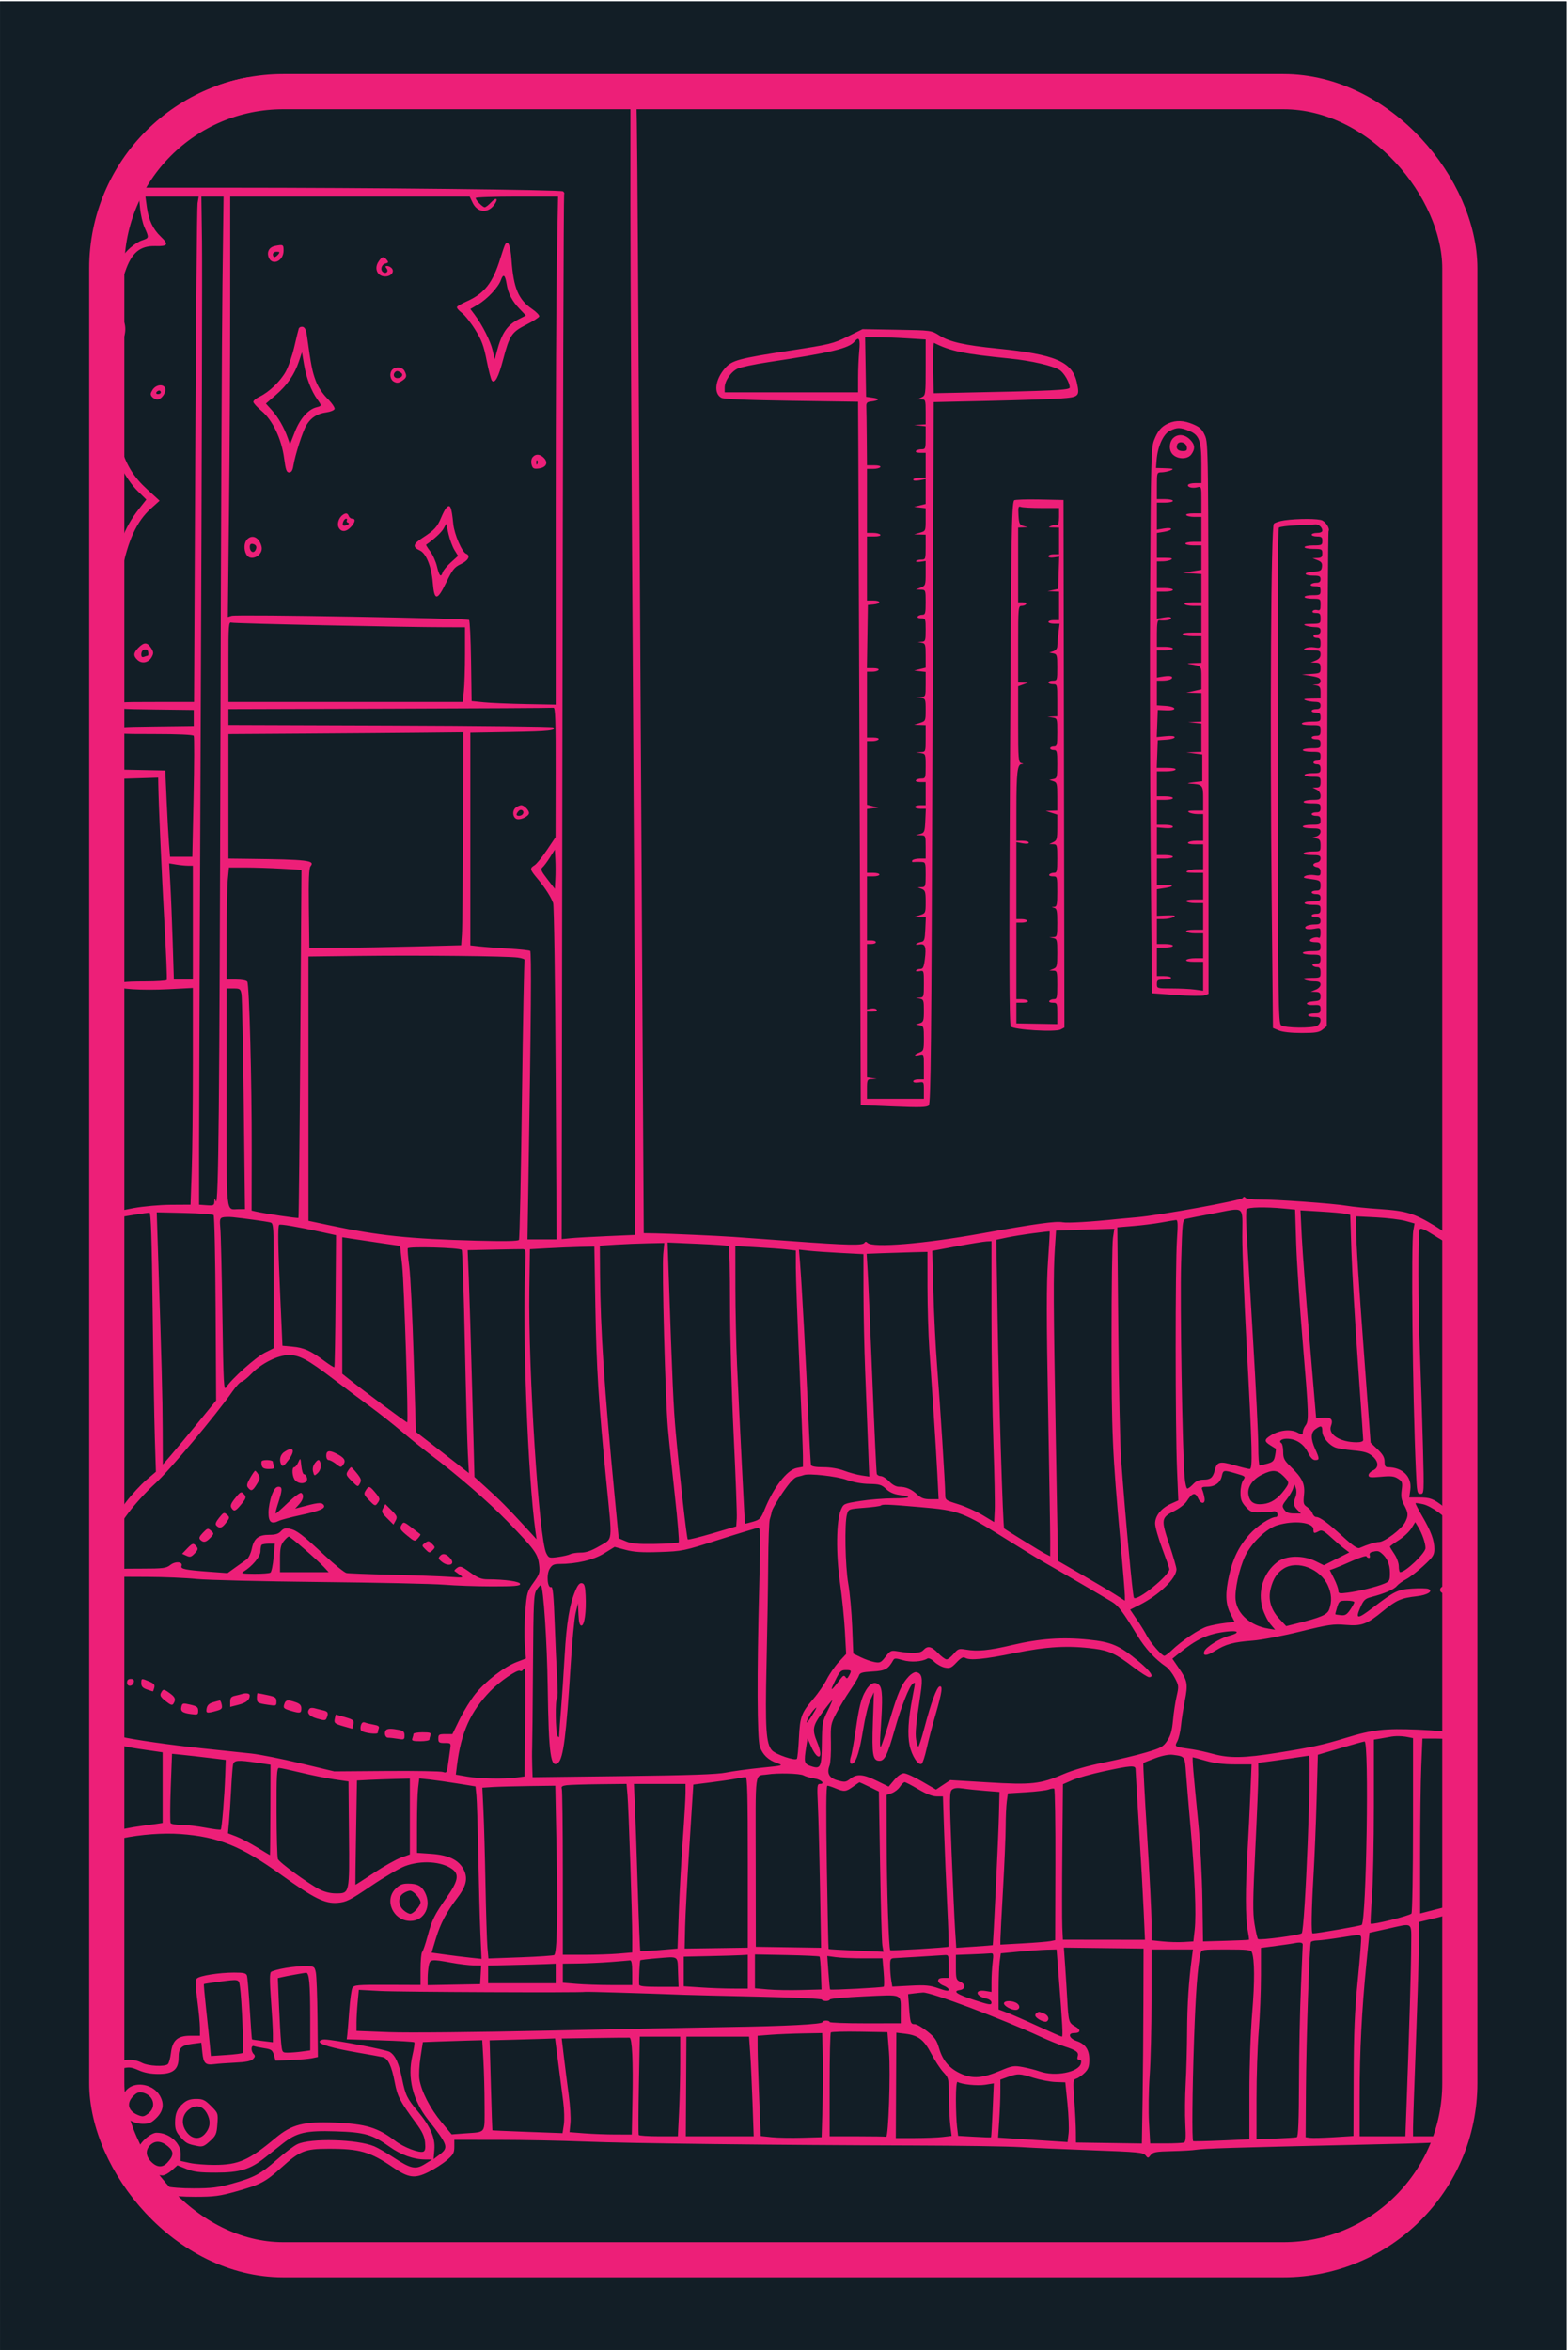 <svg width="1026" height="1537" viewBox="0 0 1026 1537" fill="none" xmlns="http://www.w3.org/2000/svg">
<g clip-path="url(#clip0_17371_934)">
<rect width="1024.98" height="1535.98" transform="translate(0.053 0.936)" fill="#121E26"/>
<path fill-rule="evenodd" clip-rule="evenodd" d="M76.15 51.601C76.15 53.594 77.713 53.821 96.227 54.522C125.392 55.624 393.022 62.235 408.72 62.24L412.502 62.242L412.495 134.109C412.492 173.637 413.3 326.173 414.29 473.08C415.281 619.987 415.938 755.371 415.752 773.934L415.412 807.686L397.372 808.466C387.451 808.894 376.677 809.502 373.431 809.815L367.529 810.385L368.035 469.191C368.313 281.536 368.81 127.547 369.14 126.996C369.469 126.444 369.125 125.613 368.374 125.15C366.669 124.095 243.622 122.762 148.117 122.762H76.15V125.671C76.15 128.469 76.433 128.581 83.547 128.581H90.944L91.653 136.176C92.043 140.354 93.34 145.984 94.537 148.688C97.634 155.689 97.656 155.575 92.945 157.194C88.31 158.787 81.233 164.972 80.154 168.372C79.164 171.491 77.537 170.93 76.984 167.279C76.717 165.519 76.42 168.699 76.325 174.347C76.176 183.128 76.416 184.562 77.981 184.24C79.012 184.028 80.733 181.14 81.916 177.635C86.091 165.276 91.566 160.664 101.731 160.944C109.919 161.17 110.615 159.895 105.14 154.694C100.14 149.945 97.238 143.801 96.115 135.584L95.157 128.581H112.574H129.992L129.279 132.945C128.887 135.346 128.208 209.715 127.771 298.212L126.976 459.114H101.563C77.009 459.114 76.15 459.192 76.15 461.418C76.15 463.636 77.115 463.735 101.464 464.037L126.778 464.351V469.588V474.826L101.464 475.14C77.115 475.441 76.15 475.54 76.15 477.759C76.15 479.984 77.008 480.063 101.104 480.063C116.452 480.063 126.334 480.51 126.777 481.224C127.171 481.863 127.121 499.932 126.666 521.377L125.837 560.368H118.551H111.265L110.598 551.931C110.231 547.29 109.532 534.589 109.044 523.707L108.156 503.922L92.153 503.598L76.15 503.275V506.357V509.438L89.826 509.008L103.501 508.577L103.566 512.651C103.786 526.306 105.754 570.887 107.549 602.849C108.699 623.333 109.405 640.484 109.12 640.965C108.835 641.446 102.478 641.845 94.994 641.854C80.223 641.87 76.15 642.49 76.15 644.716C76.15 646.845 92.491 647.903 110.754 646.955L126.196 646.154L126.192 695.497C126.191 722.634 125.849 754.527 125.434 766.369L124.678 787.901L111.762 787.972C104.658 788.01 93.739 788.975 87.498 790.115C77.788 791.89 76.15 792.513 76.15 794.431C76.15 796.157 76.754 796.538 78.769 796.08C82.181 795.307 96.139 793.158 97.824 793.147C98.763 793.14 99.337 810.672 99.872 855.695C100.28 890.102 100.93 928.22 101.315 940.403L102.016 962.555L95.641 968C92.136 970.995 86.282 977.344 82.632 982.108C76.92 989.566 76.048 991.366 76.365 995.043L76.732 999.316L84.077 989.379C88.118 983.915 95.924 975.364 101.427 970.378C110.568 962.096 141.071 925.775 152.139 909.994C154.566 906.534 157.207 903.703 158.007 903.703C158.808 903.703 161.798 901.286 164.652 898.331C171.136 891.616 181.938 886.248 188.967 886.247C195.982 886.246 201.115 889.005 218.14 901.933C226.141 908.01 237.14 916.231 242.581 920.205C248.022 924.178 257.187 931.417 262.948 936.291C268.709 941.165 276.827 947.716 280.988 950.846C299.141 964.506 319.796 982.392 332.214 995.204C349.839 1013.39 351.909 1016.22 352.742 1023.25C353.37 1028.55 353.081 1029.48 349.091 1035.04C344.985 1040.75 344.706 1041.72 343.745 1053.56C343.187 1060.44 343.043 1070.25 343.426 1075.37L344.121 1084.68L338.064 1087.01C329.842 1090.17 317.728 1099.51 311.013 1107.87C307.964 1111.67 303.34 1119.13 300.738 1124.46L296.007 1134.15H291.406C287.276 1134.15 286.807 1134.44 286.807 1137.05C286.807 1139.62 287.304 1139.96 290.983 1139.96C295.148 1139.96 295.156 1139.98 294.506 1144.33C294.146 1146.73 293.514 1151.2 293.102 1154.26C292.418 1159.32 292.13 1159.74 289.87 1158.91C288.505 1158.41 271.939 1158.12 253.055 1158.26L218.722 1158.52L196.609 1153.23C184.446 1150.32 170.044 1147.45 164.603 1146.86C159.162 1146.27 144.497 1144.72 132.015 1143.41C111.636 1141.28 86.552 1137.67 78.977 1135.77C76.543 1135.16 76.15 1135.47 76.15 1138C76.15 1141.29 78.327 1141.99 96.809 1144.66L106.41 1146.05V1169.14V1192.23L102.628 1192.82C100.547 1193.14 96.227 1193.73 93.026 1194.13C89.826 1194.53 84.719 1195.38 81.679 1196.02C76.839 1197.04 76.15 1197.55 76.15 1200.14C76.15 1202.87 76.45 1203.04 79.933 1202.31C92.05 1199.77 106.753 1198.68 118.049 1199.5C142.77 1201.28 157.697 1207.3 183.806 1226.05C205.592 1241.69 212.603 1245.17 220.957 1244.48C226.668 1244 228.914 1242.87 242.863 1233.44C251.412 1227.67 261.412 1221.82 265.085 1220.44C275.705 1216.47 289.225 1217.4 296.087 1222.58C300.58 1225.96 299.685 1230.37 292.393 1240.77C284.106 1252.58 282.721 1255.39 279.732 1266.42C278.372 1271.45 276.79 1276.05 276.213 1276.66C275.639 1277.27 275.168 1282.36 275.168 1287.97V1298.19L253.453 1298.11C233.896 1298.04 231.623 1298.24 230.592 1300.08C229.962 1301.2 229.031 1307.93 228.523 1315.02C228.014 1322.12 227.433 1329.24 227.233 1330.84L226.869 1333.75L248.664 1334.4C260.651 1334.76 270.743 1335.33 271.09 1335.68C271.438 1336.03 270.875 1339.93 269.839 1344.34C266.433 1358.86 270.013 1373.52 280.101 1386.37C293.249 1403.11 293.705 1404.5 287.592 1409.16L283.721 1412.11L284.243 1405.82C284.875 1398.2 281.634 1390.76 273.387 1380.88C266.329 1372.43 265.299 1370.3 263.105 1359.63C260.967 1349.23 258.741 1344.35 255.068 1342.01C252.707 1340.51 219.091 1334.07 212.435 1333.84C210.896 1333.79 209.423 1334.37 209.16 1335.13C208.528 1336.96 217.616 1339.61 234.434 1342.51C241.795 1343.78 248.986 1345.08 250.416 1345.41C253.903 1346.2 256.226 1351.06 258.3 1361.91C260.081 1371.22 261.607 1374.15 272.038 1388.32C276.325 1394.14 277.753 1397.17 278.135 1401.24C278.503 1405.17 278.19 1406.74 276.944 1407.22C274.25 1408.25 264.136 1404.37 258.663 1400.19C247.156 1391.42 239.367 1389.06 219.158 1388.21C198.813 1387.36 190.902 1389.41 180.315 1398.25C162.755 1412.92 156.151 1415.84 140.395 1415.89C134.826 1415.91 127.553 1415.34 124.234 1414.62L118.197 1413.31L118.261 1408.66C118.36 1401.53 110.697 1394.85 102.415 1394.85C98.817 1394.85 91.778 1400.85 90.8 1404.75C89.957 1408.11 88.5 1408.31 82.731 1405.9C77.31 1403.64 76.15 1403.7 76.15 1406.27C76.15 1408.57 81.186 1411.44 87.74 1412.88C89.948 1413.36 92.783 1415.07 94.041 1416.66C96.492 1419.78 102.53 1422.78 106.355 1422.78C107.645 1422.78 110.368 1421.29 112.403 1419.47L116.104 1416.17L122.022 1418.55C126.802 1420.48 130.517 1420.94 141.326 1420.93C156.911 1420.93 163.68 1418.86 173.332 1411.18C176.532 1408.63 181.77 1404.48 184.97 1401.96C194.195 1394.7 200.076 1393.33 219.582 1393.94C238.534 1394.52 243.666 1395.98 254.876 1404.01C262.23 1409.28 270.575 1412.28 277.999 1412.34L282.733 1412.38L278.078 1415.29C272.003 1419.1 268.871 1418.47 257.744 1411.17C252.925 1408.01 247.149 1404.67 244.908 1403.74C233.688 1399.07 203.283 1398.22 194.624 1402.33C192.256 1403.45 186.235 1407.99 181.244 1412.41C170.591 1421.86 166.245 1424.17 151.615 1428.21C142.729 1430.67 138.193 1431.22 126.778 1431.22C110.78 1431.23 101.868 1429.46 87.136 1423.37C81.719 1421.12 77.031 1419.29 76.718 1419.29C76.406 1419.29 76.15 1420.54 76.15 1422.08C76.15 1424.5 77.495 1425.4 86.334 1428.92C101.374 1434.91 111.086 1436.75 127.679 1436.75C140.167 1436.75 143.752 1436.28 154.596 1433.23C170.494 1428.77 173.734 1427.05 184.3 1417.5C196.213 1406.72 199.576 1405.38 214.725 1405.35C235.317 1405.3 242.184 1407.27 257.061 1417.45C267.29 1424.46 271.333 1425 280.272 1420.6C284.186 1418.68 289.614 1415.19 292.335 1412.87C296.594 1409.22 297.281 1408 297.281 1404.07V1399.5L326.087 1399.51C341.93 1399.51 367.2 1400.01 382.242 1400.62C411.69 1401.81 508.415 1402.97 597.554 1403.2C627.96 1403.28 659.645 1403.76 667.967 1404.27C676.289 1404.79 697.685 1405.73 715.515 1406.37C744.517 1407.41 748.104 1407.76 749.557 1409.63C751.115 1411.64 751.254 1411.63 752.933 1409.46C754.439 1407.51 756.36 1407.15 766.737 1406.92C773.366 1406.77 780.566 1406.36 782.735 1405.99C787.698 1405.16 806.889 1404.57 885.316 1402.8C944.415 1401.47 947.872 1401.28 947.872 1399.28C947.872 1397.39 946.693 1397.17 936.234 1397.17H924.595V1391.85C924.595 1388.92 925.389 1365.48 926.36 1339.77C927.332 1314.05 928.248 1284.91 928.397 1275L928.669 1257L938.271 1254.7C946.862 1252.65 947.872 1252.13 947.872 1249.73C947.872 1246.51 948.241 1246.53 937.689 1249.27L929.251 1251.46L929.254 1212.3C929.257 1190.76 929.596 1165.02 930.008 1155.09L930.758 1137.05H939.286C945.879 1137.05 947.922 1137.45 948.29 1138.8C948.552 1139.76 948.819 1139.24 948.884 1137.64C948.948 1136.04 948.616 1134.13 948.146 1133.4C947.602 1132.56 940.249 1131.77 927.966 1131.23C906.217 1130.28 898.169 1131.2 880.369 1136.67C865.906 1141.11 857.973 1142.84 835.915 1146.36C814.031 1149.85 804.465 1150.01 793.639 1147.06C789.171 1145.85 783.159 1144.51 780.278 1144.09C768.128 1142.33 768.468 1142.51 770.38 1138.81C771.319 1137 772.384 1132.45 772.747 1128.72C773.11 1124.98 774.238 1117.66 775.253 1112.44C777.423 1101.3 777.052 1099.24 771.402 1091.03L767.147 1084.84L770.512 1082.1C783.061 1071.87 790.143 1068.57 802.682 1067.1C810.775 1066.16 811.594 1067.89 804.015 1069.92C798.159 1071.49 789.1 1077.17 788.034 1079.95C786.768 1083.25 789.678 1083.12 795.159 1079.64C801.941 1075.33 807.164 1073.92 819.849 1072.98C825.29 1072.58 839.128 1069.93 850.599 1067.11C869.312 1062.49 872.364 1062.04 880.277 1062.7C891.122 1063.6 894.295 1062.43 905.164 1053.5C913.677 1046.51 916.86 1045.13 927.133 1043.97C934.099 1043.18 938.167 1040.54 934.556 1039.16C933.488 1038.75 928.721 1038.66 923.963 1038.97C914.575 1039.57 912.553 1040.56 897.829 1051.8C888.302 1059.08 886.762 1059.02 890.045 1051.51C892.268 1046.43 893.177 1045.54 897.245 1044.49C905.841 1042.26 912.058 1039.59 913.97 1037.3C915.012 1036.05 917.789 1034.03 920.14 1032.82C922.491 1031.6 927.597 1027.66 931.488 1024.06C937.733 1018.28 938.562 1017 938.562 1013.13C938.562 1007.38 936.404 1001.54 930.618 991.605C928.018 987.141 926.055 983.326 926.254 983.127C926.453 982.928 928.67 983.226 931.181 983.79C936.605 985.009 946.976 992.563 948.047 996.076C948.575 997.808 948.84 997.094 948.92 993.708C949.022 989.428 948.524 988.46 944.672 985.439C937.989 980.201 935.761 979.354 928.674 979.354H922.125L922.824 974.407C924.038 965.831 917.82 959.605 908.011 959.575C906.502 959.569 905.974 958.615 905.974 955.896C905.974 953.14 904.838 951.144 901.415 947.888L896.856 943.551L893.265 895.404C888.991 838.132 887.362 812.592 887.357 802.766L887.352 795.52L900.446 796.177C907.647 796.538 916.255 797.578 919.575 798.488L925.609 800.142L924.812 804.496C923.238 813.082 924.289 912.089 926.48 961.605C927.121 976.098 927.304 977.026 929.522 977.026C931.855 977.026 931.874 976.658 931.086 945.893C930.647 928.77 929.798 902.19 929.198 886.828C927.886 853.168 927.78 805.897 929.013 803.957C929.648 802.959 932.231 804.035 938.016 807.709C942.477 810.543 946.554 812.877 947.076 812.893C947.599 812.909 947.861 811.556 947.658 809.886C947.372 807.518 945.425 805.713 938.849 801.72C925.352 793.522 920.117 791.921 903.085 790.781C894.752 790.223 884.964 789.25 881.335 788.619C872.871 787.146 834.546 784.387 823.923 784.484C819.399 784.526 815.387 784.008 814.903 783.32C814.303 782.47 813.735 782.537 813.09 783.535C812.06 785.126 758.546 794.86 744.199 796.066C739.398 796.47 733.375 797.025 730.815 797.3C714.735 799.025 698.44 799.99 695.454 799.391C690.93 798.487 678.061 800.256 642.367 806.688C604.661 813.482 571.075 816.239 567.658 812.822C566.747 811.911 566.175 811.911 565.611 812.822C564.499 814.623 554.821 814.403 518.413 811.75C500.809 810.467 483.264 809.198 479.424 808.93C469.358 808.23 438.225 806.827 429.058 806.663L421.231 806.522L420.479 679.663C420.066 609.89 419.126 450.938 418.391 326.435C416.635 28.972 417.075 57.607 414.248 56.981C412.968 56.697 366.88 55.401 311.83 54.098C256.78 52.797 191.051 51.219 165.767 50.593C140.482 49.967 109.975 49.451 97.972 49.446C77.483 49.439 76.15 49.571 76.15 51.601ZM132.186 157.968C132.412 174.13 132.073 305.457 131.433 449.803C130.793 594.149 130.269 729.272 130.269 750.076V787.901L135.216 788.258C139.691 788.583 140.17 788.36 140.243 785.93C140.32 783.413 140.383 783.391 141.251 785.573C142.975 789.906 143.641 722.397 144.234 482.973C144.559 351.749 145.151 218.329 145.549 186.482L146.275 128.581H139.025H131.775L132.186 157.968ZM150.635 196.957C150.635 234.564 150.286 296.426 149.862 334.431L149.089 403.528L151.542 402.749C154.868 401.693 305.769 404.334 306.93 405.468C307.435 405.963 308.017 418.104 308.223 432.45L308.596 458.532L316.614 459.334C321.024 459.775 333.405 460.298 344.128 460.497L363.624 460.859L363.622 335.063C363.622 265.875 363.968 191.112 364.391 168.923L365.162 128.581H338.205C323.378 128.581 311.248 129.006 311.248 129.525C311.248 130.917 315.803 135.564 317.168 135.564C317.814 135.564 319.631 134.172 321.208 132.472C324.824 128.569 326.443 129.87 323.267 134.128C319.065 139.762 312.311 139.037 309.253 132.624L307.325 128.581H228.981H150.637L150.635 196.957ZM330.551 159.844C330.168 160.462 328.751 164.55 327.402 168.925C322.391 185.175 317.012 191.986 304.987 197.306C302.082 198.591 299.408 200.124 299.044 200.714C298.679 201.304 300.011 202.99 302.003 204.464C303.995 205.936 307.981 210.92 310.859 215.538C315.179 222.47 316.506 226.022 318.463 235.905C319.767 242.489 321.3 248.377 321.869 248.989C323.845 251.118 326.158 246.755 329.222 235.114C333.388 219.29 334.755 217.236 344.356 212.378C348.784 210.138 352.601 207.695 352.84 206.95C353.079 206.204 350.935 203.985 348.078 202.02C339.163 195.886 335.999 188.321 334.686 169.991C334.001 160.417 332.489 156.708 330.551 159.844ZM180.109 160.815C176.516 161.514 174.699 164.16 175.533 167.477C177.24 174.281 185.552 171.31 185.552 163.898C185.552 159.964 185.277 159.809 180.109 160.815ZM178.569 166.406C178.569 167.366 179.029 168.152 179.591 168.152C180.152 168.152 181.263 167.366 182.061 166.406C183.271 164.948 183.103 164.66 181.039 164.66C179.619 164.66 178.569 165.403 178.569 166.406ZM247.652 171.151C244.837 175.447 246.64 180.233 251.273 180.763C255.369 181.232 258.478 178.043 256.385 175.521C255.677 174.668 254.312 173.971 253.352 173.971C251.981 173.971 251.9 174.324 252.969 175.613C254.483 177.437 252.763 179.303 250.728 178.044C248.619 176.741 249.496 173.096 252.082 172.42C254.211 171.863 254.369 171.48 253.104 169.957C251.021 167.446 249.922 167.686 247.652 171.151ZM327.756 183.169C326.131 187.828 318.848 195.624 312.818 199.159L307.791 202.105L310.551 205.786C315.603 212.528 320.949 223.11 322.344 229.127L323.723 235.073L325.104 229.836C328.256 217.891 331.836 212.633 339.469 208.739L344.119 206.367L340.032 202.098C335.033 196.878 332.506 192.026 331.495 185.706C330.531 179.679 329.27 178.823 327.756 183.169ZM76.15 208.236C76.15 209.159 76.674 210.237 77.314 210.632C78.874 211.596 78.783 215.442 77.091 220.122C75.333 224.981 76.827 226.611 79.742 223.014C82.702 219.363 82.759 211.125 79.841 208.485C77.225 206.116 76.15 206.044 76.15 208.236ZM195.494 214.911C195.205 215.758 193.889 221.109 192.57 226.8C191.251 232.493 188.757 239.749 187.029 242.927C183.567 249.288 176.075 256.477 169.811 259.45C167.587 260.505 165.767 262.018 165.767 262.813C165.767 263.608 168.186 266.282 171.145 268.754C178.39 274.809 184.236 287.068 185.904 299.7C186.914 307.355 187.49 308.977 189.197 308.977C190.686 308.977 191.464 307.754 191.973 304.613C193.145 297.371 198.154 281.871 200.602 277.907C203.6 273.054 207.615 270.512 213.54 269.717C216.181 269.362 218.609 268.373 218.938 267.518C219.266 266.662 217.161 263.588 214.261 260.688C210.948 257.376 208.084 253.001 206.56 248.927C204.332 242.973 203.529 238.886 200.986 220.538C200.331 215.81 199.569 214.047 198.06 213.759C196.938 213.545 195.783 214.063 195.494 214.911ZM554.492 220.165C545.172 224.76 543.016 225.286 517.249 229.242C483.318 234.45 478.969 235.624 474.433 240.789C467.924 248.204 466.787 257.382 472.031 260.188C473.686 261.073 488.887 261.72 517.989 262.143L561.475 262.775L561.646 295.478C561.74 313.464 562.133 416.953 562.519 525.453L563.221 722.725L584.69 723.618C602.134 724.344 606.456 724.215 607.741 722.93C609.058 721.614 609.458 682.953 610.131 492.176L610.938 263.005L647.018 262.207C666.861 261.767 687.921 261.065 693.817 260.646C706.144 259.771 706.657 259.266 704.597 250.048C701.572 236.519 690.413 231.763 652.851 227.996C630.982 225.802 621.351 223.631 614.66 219.389C609.408 216.057 609.378 216.053 586.893 215.671L564.385 215.288L554.492 220.165ZM566.393 240.019L566.712 259.514L571.368 260.175C576.085 260.845 575.286 261.98 569.622 262.657C567.336 262.931 566.745 263.629 566.865 265.915C566.949 267.515 567.08 276.812 567.156 286.573L567.294 304.322H572.018C574.871 304.322 576.457 304.783 576.023 305.486C575.627 306.126 573.502 306.65 571.299 306.65H567.294V327.599V348.548H571.299C573.502 348.548 575.627 349.072 576.023 349.712C576.457 350.415 574.871 350.876 572.018 350.876H567.294V371.825V392.774H571.368C576.501 392.774 576.736 394.83 571.659 395.32L567.876 395.684L567.558 416.342L567.241 437.001H571.41C573.892 437.001 575.287 437.471 574.859 438.164C574.463 438.805 572.6 439.328 570.717 439.328H567.294V460.859V482.391H571.436C573.901 482.391 575.287 482.862 574.859 483.554C574.463 484.195 572.6 484.718 570.717 484.718H567.294V505.522V526.326L571.077 527.257L574.859 528.189L571.077 528.641L567.294 529.092V549.967V570.843H571.368C573.608 570.843 575.441 571.367 575.441 572.007C575.441 572.647 573.608 573.171 571.368 573.171H567.294V594.12V615.069H570.204C571.804 615.069 573.113 615.593 573.113 616.233C573.113 616.873 571.804 617.397 570.204 617.397H567.294V638.766V660.137L570.068 659.606C571.592 659.315 573.195 659.649 573.628 660.35C574.132 661.166 573.136 661.623 570.854 661.623H567.294V683.078V704.531L570.495 705.016L573.695 705.5L570.495 705.675C567.412 705.842 567.294 706.086 567.294 712.251V718.652H585.916H604.537V713.034C604.537 707.454 604.514 707.419 601.046 707.929C598.95 708.236 597.554 707.923 597.554 707.145C597.554 706.432 599.125 705.849 601.046 705.849H604.537V697.577C604.537 689.333 604.527 689.305 601.628 690.034C600.027 690.435 598.718 690.478 598.718 690.13C598.718 689.782 600.027 689 601.628 688.392C604.346 687.358 604.537 686.754 604.537 679.19C604.537 671.724 604.334 671.056 601.919 670.581L599.3 670.066L601.919 669.2C604.266 668.425 604.537 667.575 604.537 660.987C604.537 654.291 604.305 653.594 601.919 653.134L599.3 652.629L601.919 652.471C604.391 652.322 604.537 651.818 604.537 643.447C604.537 634.649 604.516 634.587 601.663 635.133C600.082 635.435 599.065 635.234 599.404 634.687C599.742 634.139 600.998 633.691 602.194 633.691C603.958 633.691 604.521 632.482 605.167 627.308C606.195 619.081 605.392 616.963 601.525 617.702C599.884 618.015 598.974 617.864 599.503 617.366C600.031 616.867 601.511 616.271 602.792 616.043C604.805 615.684 605.166 614.569 605.464 607.784L605.807 599.939L601.972 599.821L598.136 599.702L601.919 598.488C605.665 597.287 605.701 597.203 605.701 589.841C605.701 583.219 605.415 582.292 603.082 581.354L600.464 580.302L603.082 580.227C605.542 580.158 605.701 579.658 605.701 572.007C605.701 563.929 605.674 563.859 602.501 563.723C600.741 563.646 598.592 563.681 597.729 563.799C596.864 563.918 596.502 563.457 596.925 562.774C597.346 562.091 599.493 561.532 601.696 561.532H605.701V553.967C605.701 546.519 605.652 546.4 602.501 546.286L599.3 546.171L602.21 545.365C604.896 544.622 605.146 543.958 605.464 536.752L605.807 528.945H602.263C600.314 528.945 598.718 528.421 598.718 527.781C598.718 527.141 600.289 526.617 602.21 526.617H605.701V519.052V511.487H602.141C600.063 511.487 598.88 511.002 599.3 510.323C599.696 509.683 601.297 509.159 602.86 509.159C605.599 509.159 605.701 508.869 605.701 501.089C605.701 493.18 605.638 493.011 602.501 492.535L599.3 492.051L602.501 491.876C605.692 491.701 605.701 491.677 605.701 482.973V474.244L601.919 474.125L598.136 474.006L601.919 472.792C605.657 471.594 605.701 471.492 605.701 464.26C605.701 457.169 605.601 456.926 602.501 456.455L599.3 455.971L602.501 455.797C605.667 455.624 605.701 455.538 605.701 447.549V439.476L601.919 439.025L598.136 438.573L601.919 437.641L605.701 436.71V428.79C605.701 421.5 605.492 420.829 603.082 420.365L600.464 419.859L603.082 419.701C605.514 419.554 605.701 419.001 605.701 411.978C605.701 404.637 605.613 404.413 602.723 404.413C601.034 404.413 600.055 403.909 600.464 403.249C600.86 402.609 602.199 402.085 603.442 402.085C605.463 402.085 605.701 401.226 605.701 393.938C605.701 385.856 605.676 385.79 602.501 385.668L599.3 385.543L602.501 384.279C605.561 383.069 605.701 382.664 605.701 374.959V366.906L602.271 367.409C600.385 367.685 599.106 367.484 599.43 366.959C599.754 366.435 601.297 366.006 602.86 366.006C605.602 366.006 605.701 365.721 605.701 357.859V349.712L601.919 349.607L598.136 349.503L601.919 348.41C605.679 347.324 605.701 347.274 605.701 339.86V332.402L601.919 331.951L598.136 331.499L601.919 330.567L605.701 329.636V321.505V313.373L601.628 314.138C599.082 314.615 597.554 314.445 597.554 313.685C597.554 313.016 599.387 312.469 601.628 312.469H605.701V304.322V296.175H602.141C600.063 296.175 598.88 295.69 599.3 295.011C599.696 294.371 601.297 293.847 602.86 293.847C605.578 293.847 605.701 293.523 605.701 286.356V278.865L601.919 278.395L598.136 277.926L601.919 277.74L605.701 277.553V269.407C605.701 261.757 605.542 261.255 603.082 261.18L600.464 261.102L603.082 259.84C605.634 258.61 605.701 258.102 605.701 240.309V222.043L593.299 221.284C586.479 220.866 577.563 220.525 573.486 220.525H566.074L566.393 240.019ZM559.253 223.307C555.442 227.899 544.092 230.621 502.701 236.871C493.739 238.225 484.713 240.131 482.643 241.109C478.253 243.182 474.186 249.16 474.186 253.541V256.604H517.831H561.475L561.483 247.002C561.488 241.721 561.825 233.866 562.234 229.545C562.979 221.659 562.117 219.856 559.253 223.307ZM610.615 240.493L610.938 257.186L625.487 256.9C689.888 255.63 699.973 255.161 699.973 253.437C699.973 250.301 696.322 243.966 693.419 242.063C689.094 239.229 674.745 235.913 660.721 234.507C630.605 231.487 621.937 229.694 611.197 224.259C610.699 224.007 610.437 231.313 610.615 240.493ZM195.609 236.359C192.746 244.93 187.941 251.921 180.502 258.343L173.987 263.968L177.973 268.381C182.109 272.959 186 279.79 188.37 286.633L189.743 290.601L192.969 282.378C196.349 273.763 201.662 267.754 207.104 266.388C210.596 265.511 210.607 265.391 207.622 261.199C203.644 255.611 200.461 247.296 198.992 238.65L197.594 230.418L195.609 236.359ZM256.78 241.707C254.585 243.902 255.135 248.242 257.789 249.663C259.66 250.664 260.824 250.538 263.026 249.095C266.156 247.044 266.44 245.9 264.653 242.561C263.306 240.045 258.918 239.569 256.78 241.707ZM258.487 243.414C256.904 244.996 257.783 247.293 259.97 247.293C262.875 247.293 264.305 245.008 262.224 243.69C260.277 242.456 259.501 242.399 258.487 243.414ZM99.899 254.864C98.359 257.214 98.268 258.117 99.432 259.52C100.227 260.476 101.847 261.26 103.034 261.26C105.741 261.26 109.036 256.406 108.058 253.859C106.933 250.926 102.088 251.523 99.899 254.864ZM102.337 256.604C101.941 257.244 102.435 257.768 103.432 257.768C104.43 257.768 105.247 257.244 105.247 256.604C105.247 255.964 104.754 255.44 104.151 255.44C103.549 255.44 102.733 255.964 102.337 256.604ZM764.566 276.859C759.944 278.899 757.48 281.817 755.083 288.086C753.299 292.753 753.052 302.02 752.598 381.718C752.32 430.367 752.474 510.539 752.941 559.88L753.788 649.588L769.651 650.763C778.377 651.41 786.7 651.509 788.149 650.984L790.783 650.031L790.734 469.994C790.688 295 790.624 289.818 788.45 284.903C786.646 280.826 785.171 279.402 780.822 277.537C774.613 274.875 769.538 274.664 764.566 276.859ZM765.475 281.782C761.199 283.889 757.488 292.077 756.815 300.884L756.419 306.068L761.075 306.176C763.635 306.236 766.254 306.404 766.894 306.55C768.826 306.987 763.634 308.807 760.202 308.896C757.003 308.977 757.001 308.98 757.001 317.706V326.435H762.239C765.119 326.435 767.476 326.959 767.476 327.599C767.476 328.239 765.119 328.763 762.239 328.763H757.001V337.594V346.425L761.657 345.639C764.401 345.175 766.312 345.31 766.312 345.969C766.312 346.584 764.217 347.422 761.657 347.831L757.001 348.576V356.709V364.842L762.53 364.859C766.527 364.872 767.575 365.19 766.312 366.006C765.352 366.626 762.865 367.142 760.784 367.152L757.001 367.17V375.899V384.627H762.239C765.119 384.627 767.476 385.151 767.476 385.791C767.476 386.431 765.119 386.955 762.239 386.955H757.001V395.786V404.618L761.657 403.831C764.718 403.314 766.312 403.478 766.312 404.31C766.312 405.452 762.234 406.154 758.456 405.664C757.404 405.527 757.001 407.906 757.001 414.254V423.034H762.239C765.119 423.034 767.476 423.558 767.476 424.198C767.476 424.838 765.119 425.362 762.239 425.362H757.001V434.24V443.118L761.587 442.385C764.108 441.981 766.462 442.12 766.817 442.695C767.646 444.036 764.735 445.148 760.397 445.148H757.001V453.23V461.313L762.439 461.668C769.942 462.158 770.638 464.864 763.185 464.571L757.583 464.351L757.247 473.204L756.909 482.058L762.775 481.494C766.523 481.134 768.64 481.382 768.64 482.179C768.64 482.865 766.152 483.587 763.112 483.781L757.583 484.136L757.243 493.156L756.904 502.176H763.422C767.471 502.176 769.669 502.617 769.222 503.34C768.826 503.98 765.915 504.504 762.752 504.504H757.001V512.651V520.798H762.239C765.119 520.798 767.476 521.321 767.476 521.961C767.476 522.602 765.119 523.125 762.239 523.125H757.001V531.272V539.419H762.239C765.274 539.419 767.476 539.958 767.476 540.701C767.476 541.505 765.527 541.826 762.239 541.564L757.001 541.149V550.177V559.205H762.239C765.119 559.205 767.476 559.728 767.476 560.368C767.476 561.009 765.119 561.532 762.239 561.532H757.001V570.309V579.084L761.625 578.812C768.2 578.423 768.712 579.826 762.346 580.781L757.001 581.582V590.268V598.953L761.366 598.752C763.767 598.64 766.516 598.609 767.476 598.68C771.171 598.957 765.808 601.067 761.366 601.086L757.001 601.103V609.25V617.397H762.239C765.119 617.397 767.476 617.921 767.476 618.561C767.476 619.201 765.119 619.725 762.239 619.725H757.001V629.035V638.346H761.657C764.217 638.346 766.312 638.87 766.312 639.51C766.312 640.15 764.217 640.674 761.657 640.674C757.467 640.674 757.001 640.965 757.001 643.584C757.001 646.455 757.128 646.493 766.731 646.493C772.084 646.493 778.892 646.826 781.861 647.233L787.261 647.974V638.504V629.035H781.373C777.745 629.035 775.761 628.589 776.205 627.872C776.601 627.231 779.249 626.708 782.093 626.708H787.261V618.561V610.414H782.093C779.249 610.414 776.601 609.89 776.205 609.25C775.761 608.533 777.745 608.086 781.373 608.086H787.261V599.357V590.628H782.093C779.249 590.628 776.601 590.105 776.205 589.465C775.761 588.748 777.745 588.301 781.373 588.301H787.261V579.572V570.843L781.151 570.826C776.777 570.813 775.537 570.487 776.787 569.679C777.747 569.059 780.497 568.543 782.897 568.533L787.261 568.515V560.368V552.221H781.955C778.714 552.221 776.929 551.769 777.369 551.058C777.764 550.418 780.151 549.894 782.675 549.894H787.261V541.165V532.436L783.479 532.419C781.398 532.408 778.911 531.893 777.951 531.272C776.688 530.456 777.735 530.139 781.733 530.126L787.261 530.108V522.098C787.261 513.334 786.923 512.961 778.533 512.484C776.321 512.357 777.174 512.031 780.86 511.595L786.679 510.905V502.176V493.447L781.442 492.749L776.205 492.051L781.151 491.876L786.098 491.701V482.46V473.221L781.733 472.763L777.369 472.307L781.733 472.112L786.098 471.916V462.605V453.294L781.151 453.17L776.205 453.045L781.151 451.937L786.098 450.829V443.355C786.098 435.264 786.414 435.618 777.951 434.284C776.35 434.033 777.529 433.755 780.569 433.667L786.098 433.509V424.78V416.051H780.347C777.184 416.051 774.273 415.528 773.877 414.887C773.43 414.165 775.611 413.724 779.628 413.724H786.098V404.995V396.266H780.929C778.086 396.266 775.437 395.742 775.041 395.102C774.598 394.385 776.581 393.938 780.21 393.938H786.098V384.688V375.439L779.987 375.051L773.877 374.665L779.987 373.677L786.098 372.689V364.692V356.695H780.86C777.98 356.695 775.623 356.171 775.623 355.531C775.623 354.891 777.98 354.367 780.86 354.367H786.098V346.22V338.074H781.511C778.988 338.074 776.601 337.55 776.205 336.91C775.765 336.199 777.55 335.746 780.792 335.746H786.098V326.891C786.098 318.104 786.075 318.041 783.28 318.743C780.009 319.564 776.506 318.52 777.444 317.002C777.798 316.429 779.89 315.96 782.093 315.96H786.098V303.703C786.098 288.309 784.683 284.456 778.062 281.807C772.134 279.435 770.242 279.431 765.475 281.782ZM76.203 291.655C76.159 298.17 76.768 300.586 80.167 307.367C82.407 311.836 86.739 317.891 89.965 321.06L95.746 326.743L91.086 332.638C80.799 345.654 76.15 358.881 76.15 375.14C76.15 381.212 76.46 385.87 76.837 385.492C77.215 385.115 78.489 379.921 79.666 373.951C83.713 353.446 89.465 340.968 98.696 332.667L104.455 327.491L96.387 320.128C87.54 312.053 83.01 304.804 78.915 292.162L76.254 283.955L76.203 291.655ZM768.297 285.991C765.009 288.44 764.512 294.375 767.355 297.218C770.735 300.598 777.217 300.525 779.63 297.079C782.184 293.434 781.888 290.696 778.585 287.394C775.467 284.275 771.353 283.714 768.297 285.991ZM770.277 290.8C769.279 293.403 770.712 295.011 774.027 295.011C776.391 295.011 776.878 294.512 776.577 292.393C776.134 289.272 771.329 288.058 770.277 290.8ZM348.504 299.07C347.664 300.081 347.379 302.045 347.819 303.796C348.454 306.326 349.134 306.735 352.195 306.43C357.175 305.933 358.964 302.88 356.117 299.735C353.565 296.914 350.514 296.648 348.504 299.07ZM350.91 302.673C350.966 304.029 351.242 304.304 351.613 303.377C351.95 302.537 351.908 301.532 351.521 301.146C351.135 300.759 350.86 301.446 350.91 302.673ZM663.553 327.275C661.929 330.116 661.608 351.135 660.871 503.016C660.262 628.477 660.396 670.106 661.409 671.326C663.223 673.513 690.589 675.169 694.076 673.304L696.489 672.012L696.194 499.514L695.899 327.017L679.985 326.693C671.233 326.517 663.838 326.778 663.553 327.275ZM291.726 332.545C291.075 333.346 289.682 336.076 288.629 338.612C286.154 344.588 284.053 346.873 276.664 351.638C270.181 355.818 269.73 357.762 274.719 360.035C278.826 361.907 282.331 370.616 283.183 381.066C284.173 393.219 286.075 393.172 292.044 380.852C296.112 372.457 297.319 370.949 301.604 368.915C306.491 366.596 308.109 363.345 304.973 362.142C302.295 361.114 297.266 349.419 296.596 342.658C295.44 330.999 294.528 329.105 291.726 332.545ZM666.446 337.004C666.762 342.501 667.138 343.309 669.713 344.021L672.622 344.825L669.422 344.94L666.221 345.057V369.497V393.938H669.2C670.888 393.938 671.867 394.442 671.459 395.102C671.063 395.742 669.723 396.266 668.48 396.266C666.314 396.266 666.221 397.296 666.221 421.289V446.311L669.422 446.403L672.622 446.495L669.422 447.664L666.221 448.833V473.673C666.221 496.352 666.398 498.56 668.258 499.046C669.961 499.491 669.985 499.6 668.41 499.713C665.706 499.907 665.085 505.393 665.07 529.236L665.057 549.894H669.131C671.371 549.894 673.204 550.441 673.204 551.11C673.204 551.87 671.676 552.04 669.131 551.563L665.057 550.798V575.951V601.103H668.549C670.469 601.103 672.04 601.627 672.04 602.267C672.04 602.907 670.469 603.431 668.549 603.431H665.057V628.454V653.476H668.48C670.363 653.476 672.227 654 672.622 654.64C673.051 655.333 671.665 655.804 669.2 655.804H665.057V662.562V669.32L678.442 669.554L691.826 669.786V662.795C691.826 656.07 691.712 655.804 688.848 655.804C687.159 655.804 686.18 655.3 686.589 654.64C686.984 654 688.324 653.476 689.567 653.476C691.615 653.476 691.826 652.606 691.826 644.165C691.826 635.307 691.699 634.851 689.207 634.781L686.589 634.707L689.207 633.655C691.615 632.686 691.826 631.858 691.826 623.335C691.826 614.649 691.662 614.036 689.207 613.563L686.589 613.058L689.207 612.9C691.69 612.75 691.826 612.261 691.826 603.516C691.826 595.709 691.513 594.208 689.789 593.758C687.849 593.252 687.849 593.219 689.789 593.091C691.558 592.974 691.826 591.657 691.826 583.063C691.826 573.227 691.81 573.171 688.848 573.171C687.159 573.171 686.18 572.667 686.589 572.007C686.984 571.367 688.324 570.843 689.567 570.843C691.615 570.843 691.826 569.973 691.826 561.532C691.826 552.675 691.698 552.218 689.207 552.142L686.589 552.064L689.207 550.802C691.564 549.665 691.826 548.699 691.826 541.156V532.772L688.043 531.56L684.261 530.346L688.043 530.227L691.826 530.108V520.934C691.826 512.45 691.628 511.693 689.207 510.893L686.589 510.027L689.207 509.512C691.659 509.03 691.826 508.411 691.826 499.767C691.826 491.314 691.63 490.538 689.498 490.538C688.218 490.538 687.17 490.014 687.17 489.374C687.17 488.734 688.218 488.21 689.498 488.21C691.63 488.21 691.826 487.434 691.826 478.976C691.826 469.797 691.807 469.74 688.625 469.258L685.425 468.774L688.625 468.599L691.826 468.424V457.95C691.826 447.553 691.804 447.475 688.916 447.475C687.316 447.475 686.007 446.951 686.007 446.311C686.007 445.671 687.316 445.148 688.916 445.148C691.758 445.148 691.826 444.948 691.826 436.5C691.826 428.46 691.642 427.815 689.207 427.337L686.589 426.822L689.207 425.956C690.828 425.42 691.829 424.145 691.836 422.607C691.841 421.242 692.176 417.375 692.58 414.015L693.314 407.904H689.66C687.651 407.904 686.007 407.381 686.007 406.741C686.007 406.1 687.578 405.577 689.498 405.577H692.99V396.266V386.955L689.207 386.818L685.425 386.679L688.916 385.936L692.408 385.192L692.739 374.63L693.072 364.069L689.539 364.588C687.409 364.9 686.007 364.592 686.007 363.81C686.007 363.097 687.578 362.514 689.498 362.514H692.99V353.785V345.057L689.207 344.983C685.669 344.913 685.6 344.839 688.15 343.817C689.651 343.215 691.352 343.019 691.933 343.377C692.515 343.737 692.99 341.38 692.99 338.142V332.254H681.447C675.098 332.254 669.045 331.925 667.996 331.522C666.352 330.891 666.139 331.646 666.446 337.004ZM224.425 336.636C221.73 338.436 220.336 342.637 221.631 345.057C223.285 348.148 226.465 348.001 229.576 344.691C232.464 341.615 232.861 339.237 230.485 339.237C229.593 339.237 228.562 338.452 228.193 337.492C227.458 335.575 226.381 335.33 224.425 336.636ZM224.638 341.15C223.68 343.646 224.524 344.386 227.11 343.319C228.52 342.737 228.723 342.281 227.735 341.912C226.93 341.612 226.568 340.888 226.93 340.302C227.292 339.717 227.09 339.237 226.48 339.237C225.87 339.237 225.041 340.097 224.638 341.15ZM840.513 340.319C837.476 340.742 834.333 341.745 833.53 342.549C831.655 344.421 830.935 469.992 832.114 589.292L832.934 672.335L836.83 673.962C839.23 674.966 844.93 675.589 851.689 675.589C860.75 675.589 863.13 675.203 865.401 673.364L868.149 671.14L868.415 509.772C868.562 421.02 868.979 347.924 869.342 347.337C870.273 345.831 867.932 341.843 865.289 340.428C862.88 339.138 849.399 339.079 840.513 340.319ZM290.293 345.649C288.993 348.078 283.976 352.724 278.833 356.261C278.609 356.416 279.796 358.34 281.472 360.538C283.149 362.735 285.158 367.221 285.939 370.506C287.441 376.83 288.524 377.91 289.687 374.244C290.078 373.013 292.498 370.108 295.065 367.789L299.734 363.572L297.356 359.726C296.049 357.61 294.297 352.88 293.465 349.214L291.951 342.55L290.293 345.649ZM848.373 343.599C842.616 343.815 837.413 344.485 836.809 345.089C836.13 345.768 835.831 407.654 836.024 507.63C836.314 656.712 836.486 669.187 838.277 670.549C840.656 672.359 858.596 672.62 861.824 670.893C863.063 670.23 864.075 668.659 864.075 667.402C864.075 665.564 863.275 665.115 860.002 665.115C857.761 665.115 855.928 664.591 855.928 663.951C855.928 663.311 857.761 662.787 860.002 662.787C863.543 662.787 864.075 662.417 864.075 659.948C864.075 657.404 863.621 657.132 859.711 657.33C853.8 657.628 853.508 655.315 859.399 654.865C863.484 654.552 864.075 654.147 864.075 651.664C864.075 649.368 863.459 648.798 860.875 648.697L857.674 648.573L860.875 647.309C862.718 646.579 864.075 645.152 864.075 643.941C864.075 642.289 863.137 641.834 859.711 641.82C857.311 641.81 854.561 641.294 853.601 640.674C852.351 639.866 853.591 639.54 857.965 639.528C863.974 639.51 864.075 639.452 864.075 636.019C864.075 633.338 863.55 632.527 861.816 632.527C860.573 632.527 859.234 632.003 858.838 631.363C858.43 630.703 859.408 630.199 861.097 630.199C863.498 630.199 864.075 629.635 864.075 627.29C864.075 624.574 863.688 624.38 858.256 624.38C855.056 624.38 852.437 623.856 852.437 623.216C852.437 622.576 855.056 622.052 858.256 622.052C863.688 622.052 864.075 621.858 864.075 619.143C864.075 616.686 863.532 616.233 860.584 616.233C858.663 616.233 857.092 615.744 857.092 615.147C857.092 613.733 861.386 612.381 862.901 613.317C863.597 613.747 864.075 612.538 864.075 610.353C864.075 606.763 863.965 606.684 859.982 607.431C857.731 607.853 855.319 607.846 854.62 607.416C852.679 606.216 855.881 604.633 860.293 604.612C863.293 604.598 864.075 604.114 864.075 602.267C864.075 600.56 863.299 599.939 861.166 599.939C859.565 599.939 858.256 599.416 858.256 598.775C858.256 598.135 859.565 597.612 861.166 597.612C863.493 597.612 864.075 597.03 864.075 594.702C864.075 592.03 863.648 591.792 858.838 591.792C855.958 591.792 853.601 591.269 853.601 590.628C853.601 589.988 855.958 589.465 858.838 589.465C863.299 589.465 864.075 589.12 864.075 587.137C864.075 585.43 863.299 584.809 861.166 584.809C859.565 584.809 858.256 584.286 858.256 583.645C858.256 583.005 859.565 582.482 861.166 582.482C863.594 582.482 864.075 581.929 864.075 579.14C864.075 575.987 863.729 575.752 857.965 574.986C852.9 574.314 852.226 573.967 854.022 572.96C855.215 572.292 857.964 572.033 860.132 572.385C863.683 572.961 864.075 572.751 864.075 570.269C864.075 568.393 863.318 567.395 861.701 567.142C860.396 566.937 859.328 566.246 859.328 565.606C859.328 564.966 860.396 564.274 861.701 564.069C863.142 563.844 864.075 562.815 864.075 561.451C864.075 559.528 863.229 559.205 858.187 559.205C854.559 559.205 852.575 558.758 853.019 558.041C853.415 557.401 856.063 556.877 858.907 556.877C864.018 556.877 864.075 556.833 864.075 552.885C864.075 549.673 863.563 548.792 861.457 548.377L858.838 547.862L861.457 546.996C862.939 546.506 864.075 545.18 864.075 543.938C864.075 542.084 863.179 541.747 858.256 541.747C855.056 541.747 852.437 541.223 852.437 540.583C852.437 539.943 855.056 539.419 858.256 539.419C863.688 539.419 864.075 539.225 864.075 536.51C864.075 534.182 863.493 533.6 861.166 533.6C859.565 533.6 858.256 533.076 858.256 532.436C858.256 531.796 859.565 531.272 861.166 531.272C863.493 531.272 864.075 530.69 864.075 528.363C864.075 525.643 863.692 525.453 858.187 525.453C854.559 525.453 852.575 525.006 853.019 524.289C853.415 523.649 856.063 523.125 858.907 523.125C863.554 523.125 864.075 522.849 864.075 520.394C864.075 518.711 863.07 517.177 861.457 516.398L858.838 515.136L861.457 515.058C863.573 514.993 864.075 514.308 864.075 511.487C864.075 508.124 863.881 507.995 858.838 507.995C855.958 507.995 853.601 507.472 853.601 506.831C853.601 506.191 855.958 505.668 858.838 505.668C863.648 505.668 864.075 505.43 864.075 502.758C864.075 500.625 863.455 499.848 861.748 499.848C860.467 499.848 859.42 499.325 859.42 498.685C859.42 498.044 860.467 497.521 861.748 497.521C863.455 497.521 864.075 496.744 864.075 494.611C864.075 491.896 863.688 491.701 858.256 491.701C855.056 491.701 852.437 491.178 852.437 490.538C852.437 489.897 855.056 489.374 858.256 489.374C863.688 489.374 864.075 489.179 864.075 486.464C864.075 484.136 863.493 483.554 861.166 483.554C859.565 483.554 858.256 483.031 858.256 482.391C858.256 481.751 859.565 481.227 861.166 481.227C863.623 481.227 864.075 480.683 864.075 477.735C864.075 474.274 864.018 474.244 857.605 474.244C853.589 474.244 851.408 473.803 851.855 473.08C852.251 472.44 855.161 471.916 858.325 471.916C863.683 471.916 864.075 471.717 864.075 469.006C864.075 466.679 863.493 466.097 861.166 466.097C859.565 466.097 858.256 465.573 858.256 464.933C858.256 464.293 859.565 463.769 861.166 463.769C863.299 463.769 864.075 463.149 864.075 461.441C864.075 459.608 863.272 459.096 860.293 459.032C858.212 458.987 855.463 458.5 854.183 457.95C852.473 457.215 853.477 456.928 857.965 456.867L864.075 456.786V452.794C864.075 449.578 863.566 448.703 861.457 448.297L858.838 447.792L861.457 447.633C863.183 447.529 864.075 446.733 864.075 445.298C864.075 443.572 862.807 442.914 857.965 442.132L851.855 441.144L857.965 440.757C863.867 440.384 864.075 440.254 864.075 436.94C864.075 434.003 863.614 433.492 860.875 433.386L857.674 433.261L860.875 431.997C863.076 431.127 864.075 429.894 864.075 428.047C864.075 425.588 863.56 425.359 857.965 425.327C853.013 425.298 852.266 425.053 854.022 424.032C855.215 423.339 857.964 423.06 860.132 423.413C863.864 424.018 864.075 423.869 864.075 420.633C864.075 417.991 863.547 417.215 861.748 417.215C860.467 417.215 859.42 416.691 859.42 416.051C859.42 415.411 860.467 414.887 861.748 414.887C863.299 414.887 864.075 414.111 864.075 412.56C864.075 410.727 863.272 410.215 860.293 410.151C858.212 410.105 855.463 409.619 854.183 409.068C852.473 408.334 853.477 408.046 857.965 407.986C863.96 407.906 864.075 407.838 864.075 404.413C864.075 401.443 863.631 400.921 861.097 400.921C859.249 400.921 858.416 400.442 858.901 399.656C859.33 398.96 860.671 398.649 861.879 398.965C863.715 399.446 864.075 398.888 864.075 395.575C864.075 391.652 864.021 391.611 858.838 391.611C855.958 391.611 853.601 391.087 853.601 390.447C853.601 389.807 855.958 389.283 858.838 389.283C863.648 389.283 864.075 389.045 864.075 386.373C864.075 383.904 863.536 383.464 860.515 383.464C858.438 383.464 857.254 382.978 857.674 382.3C858.07 381.66 859.671 381.136 861.234 381.136C863.299 381.136 864.075 380.5 864.075 378.808C864.075 376.874 863.299 376.48 859.489 376.48C852.833 376.48 852.508 374.349 859.1 373.927C864.073 373.608 864.693 373.26 865.002 370.614C865.272 368.301 864.638 367.377 862.092 366.374L858.838 365.09L862.039 364.965C864.643 364.865 865.239 364.301 865.239 361.932C865.239 359.217 864.852 359.023 859.42 359.023C856.219 359.023 853.601 358.499 853.601 357.859C853.601 357.219 856.219 356.695 859.42 356.695C864.852 356.695 865.239 356.501 865.239 353.785C865.239 351.329 864.696 350.876 861.748 350.876C859.827 350.876 858.256 350.352 858.256 349.712C858.256 349.072 859.827 348.548 861.748 348.548C863.837 348.548 865.239 347.941 865.239 347.035C865.239 344.879 862.761 342.687 860.642 342.969C859.649 343.1 854.128 343.384 848.373 343.599ZM161.776 352.704C159.679 354.803 159.395 359.307 161.152 362.591C163.901 367.726 172.597 363.211 171.14 357.405C169.67 351.547 165.185 349.297 161.776 352.704ZM163.439 357.705C163.439 360.68 165.707 362.154 167.042 360.045C168.4 357.896 167.744 356.196 165.379 355.737C164.086 355.486 163.439 356.142 163.439 357.705ZM149.473 432.849V459.114H226.121H302.769L303.517 451.96C303.928 448.026 304.265 437.027 304.265 427.519V410.232L291.753 410.218C264.247 410.189 153.416 407.822 151.51 407.224C149.611 406.628 149.473 408.366 149.473 432.849ZM90.646 423.564C87.193 427.016 87.053 428.991 90.07 431.721C92.985 434.36 97.321 433.372 99.334 429.61C100.605 427.235 100.528 426.349 98.832 423.759C96.34 419.956 94.302 419.907 90.646 423.564ZM93.899 425.034C93.1 425.321 92.444 426.616 92.444 427.911C92.444 429.581 92.981 430.061 94.285 429.56C95.298 429.171 96.346 428.854 96.613 428.854C97.469 428.854 97.133 425.519 96.227 425.006C95.746 424.735 94.7 424.748 93.899 425.034ZM255.092 463.478L149.473 463.782V468.961V474.14L255.286 474.483C313.485 474.672 361.493 475.218 361.973 475.699C364.065 477.793 359.628 478.279 334.459 478.713L307.756 479.174V548.733V618.293L313.866 618.973C317.226 619.348 325.81 619.996 332.938 620.413C340.068 620.829 346.356 621.501 346.911 621.902C347.831 622.568 347.517 664.003 345.77 772.48L345.156 810.596H354.679H364.203L363.596 702.067C363.262 642.377 362.521 592.229 361.948 590.628C360.506 586.6 356.576 580.503 351.561 574.515C346.65 568.649 346.487 567.882 349.738 565.906C351.064 565.101 354.706 560.637 357.831 555.988L363.513 547.534L363.592 505.069C363.656 471.297 363.369 462.663 362.192 462.89C361.377 463.046 313.182 463.312 255.092 463.478ZM199.809 479.772L149.473 480.087V520.81V561.532L161.984 561.678C201.583 562.14 206.378 562.71 203.17 566.576C202.189 567.759 201.889 575.552 202.115 594.082L202.428 619.936L222.795 619.838C233.997 619.784 256.344 619.396 272.455 618.977L301.747 618.216L302.245 611.115C302.52 607.209 302.833 575.863 302.941 541.456L303.139 478.899L276.642 479.177C262.069 479.331 227.495 479.597 199.809 479.772ZM337.546 528.137C334.867 530.096 335.477 535.171 338.46 535.739C341.209 536.264 346.163 533.692 346.163 531.74C346.163 529.859 342.937 526.617 341.065 526.617C340.273 526.617 338.69 527.301 337.546 528.137ZM339.413 530.341C338.645 531.109 338.016 532.157 338.016 532.669C338.016 534.056 341.25 533.794 342.152 532.335C343.351 530.396 341.04 528.714 339.413 530.341ZM359.803 560.83C358.024 563.652 355.83 566.573 354.928 567.322C353.558 568.458 354.092 569.725 358.164 574.997L363.039 581.311L363.388 574.913C363.58 571.395 363.58 565.631 363.388 562.107L363.039 555.699L359.803 560.83ZM111.466 578.253C111.893 585.73 112.585 602.834 113.004 616.261L113.764 640.674H119.98H126.196V603.431V566.188L122.995 566.175C121.234 566.168 117.746 565.823 115.243 565.41L110.69 564.658L111.466 578.253ZM149.068 575.207C148.659 579.528 148.322 596.026 148.317 611.869L148.309 640.674H154.641C158.248 640.674 161.339 641.264 161.822 642.046C163.128 644.158 164.798 707.688 164.712 751.99L164.637 791.73L167.238 792.34C172.976 793.683 194.929 796.947 195.305 796.512C195.526 796.257 196.057 744.934 196.485 682.462L197.264 568.875L184.133 568.118C176.913 567.703 166.236 567.36 160.407 567.357L149.809 567.352L149.068 575.207ZM235.307 625.176L201.846 625.58V712.005V798.431L216.685 801.57C247.788 808.148 268.177 810.265 311.359 811.398C330.09 811.89 339.061 811.729 339.579 810.892C339.996 810.217 340.864 768.972 341.508 719.234C342.151 669.495 342.936 628.385 343.251 627.876C343.565 627.368 341.6 626.641 338.882 626.263C331.921 625.295 274.994 624.697 235.307 625.176ZM148.309 717.945C148.309 797.244 147.618 790.81 156.144 790.81H160.297L159.491 722.434C159.049 684.828 158.388 652.357 158.024 650.276C157.409 646.77 157.03 646.493 152.835 646.493H148.309V717.945ZM815.712 790.914C815.28 791.612 815.267 798.027 815.681 805.171C816.097 812.316 817.989 844.037 819.889 875.662C821.787 907.288 823.341 938.842 823.341 945.784C823.341 952.725 823.733 958.401 824.214 958.397C824.694 958.394 826.994 957.862 829.325 957.214C832.942 956.209 833.679 955.425 834.346 951.865C834.777 949.57 834.964 947.586 834.763 947.458C834.563 947.33 832.958 946.325 831.197 945.223C827.063 942.637 827.163 941.419 831.74 938.635C837.256 935.282 844.38 934.512 848.792 936.794C852.215 938.564 852.439 938.553 852.474 936.612C852.494 935.475 853.279 933.528 854.22 932.286C856.549 929.208 856.427 925.563 852.39 877.517C850.455 854.473 848.546 825.605 848.149 813.366L847.428 791.114L839.749 790.389C827.833 789.262 816.58 789.509 815.712 790.914ZM793.081 793.806C785.079 795.304 777.436 796.804 776.095 797.138C773.732 797.728 773.633 798.62 772.839 826.419C772.078 853.102 773.679 949.859 775.154 966.26C775.514 970.262 776.315 973.534 776.935 973.534C777.555 973.534 779.275 972.225 780.758 970.625C782.649 968.585 784.678 967.715 787.543 967.715C792.048 967.715 793.66 966.376 794.847 961.646C796.278 955.945 798.048 955.47 807.561 958.234C812.289 959.608 816.857 960.733 817.712 960.733C819.737 960.735 819.457 949.318 815.733 880.136C814.156 850.85 812.866 818.772 812.866 808.85C812.866 787.733 815.363 789.632 793.081 793.806ZM851.813 808.955C852.284 818.498 854.591 849.09 856.94 876.935L861.21 927.562L865.707 927.163C870.928 926.699 872.525 928.361 870.918 932.587C868.827 938.086 876.916 943.252 887.643 943.267C890.368 943.272 892.004 942.727 891.998 941.82C891.993 941.02 890.438 918.368 888.542 891.483C886.647 864.598 884.737 831.78 884.3 818.553L883.502 794.504L880.481 793.843C878.819 793.48 871.496 792.827 864.208 792.392L850.956 791.602L851.813 808.955ZM103.366 817.742C105.811 892.769 106.355 913.408 106.44 934.545L106.534 957.822L111.604 952.003C114.392 948.803 122.242 939.375 129.05 931.054L141.425 915.924L141.085 855.791C140.898 822.717 140.308 795.221 139.774 794.689C139.24 794.156 130.649 793.531 120.68 793.301L102.556 792.881L103.366 817.742ZM145.644 796.218C143.857 796.732 143.647 797.763 144.171 803.416C144.509 807.045 145.119 832.534 145.527 860.059C146.213 906.158 146.415 909.875 148.097 907.195C151.456 901.845 167.444 887.56 173.332 884.65L179.151 881.773V840.903C179.151 800.996 179.096 800.02 176.823 799.472C174.095 798.814 159.087 796.726 152.382 796.072C149.822 795.822 146.789 795.888 145.644 796.218ZM759.911 799.521C755.43 800.333 747.118 801.376 741.438 801.839L731.113 802.682L731.753 870.359C732.104 907.581 732.931 945.369 733.587 954.331C736.419 992.955 741.14 1044.03 741.966 1044.97C744.111 1047.4 765.148 1030.37 765.148 1026.19C765.148 1025.63 763.053 1019.6 760.493 1012.81C757.932 1006.01 755.838 998.626 755.838 996.393C755.838 991.303 759.826 986.352 766.264 983.448L771.019 981.304L770.163 960.834C769.024 933.55 768.989 827.384 770.116 810.887C770.817 800.596 770.693 797.82 769.534 797.919C768.721 797.989 764.392 798.709 759.911 799.521ZM182.688 801.045C181.711 802.022 181.901 814.321 183.419 848.57L184.819 880.143L191.398 880.738C198.875 881.417 203.271 883.377 212.119 889.978C215.528 892.521 218.524 894.396 218.776 894.145C219.028 893.892 219.38 874.373 219.56 850.769L219.886 807.854L210.575 805.818C194.513 802.307 183.34 800.395 182.688 801.045ZM701.6 804.477L691.008 804.859L690.259 816.166C689.173 832.56 689.271 853.012 690.862 941.629L692.284 1020.87L708.058 1029.96C716.733 1034.96 726.581 1040.81 729.942 1042.97L736.052 1046.88L736.047 1043.67C736.045 1041.9 734.767 1026.31 733.209 1009.03C727.862 949.742 727.33 937.691 727.327 875.771C727.324 842.805 727.734 813.084 728.236 809.723L729.149 803.613L720.671 803.855C716.008 803.987 707.426 804.268 701.6 804.477ZM676.114 806.583C670.353 807.335 662.552 808.597 658.778 809.39L651.919 810.831L652.755 861.632C653.612 913.564 656.274 998.94 657.057 999.61C658.276 1000.65 680.807 1014.53 683.753 1016.05L687.17 1017.82L687.2 1008.19C687.216 1002.89 686.589 963.836 685.805 921.4C684.709 861.983 684.696 839.79 685.749 824.87C686.501 814.215 686.997 805.434 686.853 805.357C686.707 805.279 681.875 805.831 676.114 806.583ZM223.959 853.816V898.466L227.742 901.479C237.776 909.475 266.151 930.564 266.448 930.249C267.297 929.345 264.45 839.951 263.196 828.127L261.784 814.815L248.4 812.864C241.039 811.79 232.528 810.52 229.487 810.039L223.959 809.168V853.816ZM626.181 815.058L610 818.062L610.734 844.88C611.136 859.63 612.252 881.649 613.213 893.811C615.183 918.744 618.488 970.821 618.498 977.049C618.503 981.12 618.558 981.163 626.996 983.783C631.668 985.233 638.868 988.455 642.999 990.942L650.509 995.464L650.886 987.7C651.094 983.429 650.7 963.7 650.012 943.856C649.324 924.013 648.762 886.174 648.762 859.768L648.764 811.76L645.563 811.906C643.803 811.988 635.081 813.405 626.181 815.058ZM402.787 814.016L392.488 814.669L392.624 833.873C392.878 869.721 395.436 908.403 402.186 978.453L404.848 1006.07L409.547 1008.04C413.245 1009.58 417.352 1009.95 428.783 1009.76C436.777 1009.63 443.668 1009.15 444.097 1008.7C444.526 1008.24 443.397 994.513 441.588 978.19C439.781 961.867 437.725 941.965 437.021 933.964C435.345 914.91 433.056 829.548 433.97 820.197L434.681 812.923L423.883 813.143C417.943 813.264 408.45 813.657 402.787 814.016ZM437.512 832.26C440.017 905.838 440.665 920.303 442.224 937.455C444.815 965.973 449.341 1006.1 450.042 1006.81C450.381 1007.15 457.654 1005.36 466.205 1002.85L481.751 998.271L482.099 993.043C482.291 990.168 481.374 965.701 480.063 938.67C478.737 911.357 477.678 873.058 477.678 852.457C477.678 832.069 477.286 815.147 476.805 814.852C476.324 814.557 467.137 813.931 456.388 813.461L436.844 812.608L437.512 832.26ZM266.82 816.437C266.579 817.16 267.026 822.557 267.812 828.43C268.598 834.304 269.89 861.011 270.683 887.779L272.125 936.448L282.085 944.146C287.562 948.38 295.367 954.452 299.429 957.64L306.813 963.436L306.115 950.737C305.73 943.751 304.848 911.065 304.153 878.099C303.458 845.133 302.544 817.831 302.122 817.429C300.602 815.978 267.286 815.042 266.82 816.437ZM358.383 816.35L346.745 816.997L346.377 843.183C345.627 896.697 352.662 1006.44 357.445 1015.82C359.062 1018.99 359.361 1019.09 365.156 1018.31C368.473 1017.86 372.068 1017.03 373.146 1016.46C374.225 1015.9 377.32 1015.43 380.026 1015.43C383.599 1015.43 386.965 1014.25 392.324 1011.12C401.171 1005.94 400.763 1009.72 396.797 969.676C391.732 918.524 390.245 894.841 389.563 854.531L388.898 815.251L379.461 815.477C374.269 815.6 364.785 815.994 358.383 816.35ZM481.201 842.152C481.218 857.122 481.705 879.845 482.282 892.647C483.895 928.435 487.294 996.2 487.489 996.47C487.585 996.602 489.908 996.048 492.651 995.238C497.186 993.898 497.879 993.174 500.287 987.249C506.234 972.615 515.051 961.25 521.377 960.063L525.396 959.309L525.375 952.165C525.363 948.235 524.323 921.452 523.061 892.647C521.801 863.842 520.762 835.227 520.754 829.06L520.74 817.846L514.63 817.159C511.27 816.78 502.365 816.125 494.845 815.703L481.169 814.935L481.201 842.152ZM322.886 817.263L306.01 817.635L306.744 835.355C307.146 845.101 308.147 878.477 308.968 909.523L310.459 965.969L317.543 972.371C326.995 980.912 332.352 986.273 342.553 997.393L351.093 1006.7L350.362 1001.47C345.352 965.542 341.757 871.326 343.722 827.471C344.157 817.799 344.023 816.993 341.977 816.944C340.759 816.915 332.168 817.059 322.886 817.263ZM523.537 826.447C524.659 840.395 527.471 892.5 528.93 926.399C529.647 943.042 530.439 957.314 530.688 958.113C530.99 959.082 533.678 959.568 538.731 959.568C543.453 959.568 548.59 960.431 552.328 961.85C555.632 963.106 560.69 964.487 563.57 964.918L568.804 965.704L568.009 945.469C567.571 934.341 566.72 912.665 566.119 897.302C565.516 881.94 565.01 858.311 564.994 844.795L564.966 820.222L550.127 819.453C541.967 819.029 532.478 818.367 529.043 817.98L522.799 817.277L523.537 826.447ZM577.37 819.611L567.077 820.001L567.79 831.882C568.182 838.419 569.566 870.476 570.866 903.122C572.166 935.768 573.449 963.133 573.716 963.933C573.985 964.733 575.17 965.387 576.351 965.387C577.531 965.387 580.002 966.959 581.842 968.879C583.97 971.1 586.351 972.371 588.385 972.371C592.823 972.371 596.411 973.917 600.233 977.479C602.765 979.838 604.686 980.517 608.827 980.517H614.162L613.358 964.515C612.917 955.714 611.809 937.513 610.898 924.071C609.986 910.628 608.714 891.774 608.071 882.172C607.427 872.571 606.893 854.37 606.882 841.729L606.865 818.743L597.263 818.982C591.982 819.114 583.029 819.397 577.37 819.611ZM860.843 934.612C857.615 936.872 857.541 941.006 860.609 947.766C863.486 954.106 863.482 954.913 860.569 954.913C858.954 954.913 857.455 953.328 855.748 949.812C853.058 944.278 847.891 940.947 841.991 940.947C838.445 940.947 836.43 942.596 838.452 943.845C839.103 944.246 839.635 946.795 839.635 949.508C839.635 953.744 840.301 955.09 844.363 959.041C852.212 966.678 854.007 970.426 853.263 977.629C852.684 983.248 852.888 984.037 855.35 985.65C856.851 986.633 858.417 988.5 858.829 989.797C859.24 991.095 860.349 992.156 861.291 992.156C863.712 992.156 869.118 996.15 879.091 1005.31C885.125 1010.84 888.266 1012.98 889.567 1012.42C895.419 1009.92 899.902 1008.55 902.376 1008.5C906.008 1008.43 917.068 1000.08 919.341 995.68C921.652 991.212 921.567 989.521 918.773 984.307C916.971 980.945 916.606 978.729 917.162 974.534C917.821 969.57 917.619 968.937 914.794 967.085C912.269 965.432 910.221 965.199 903.602 965.815C896.779 966.449 895.499 966.286 895.499 964.789C895.499 963.81 896.809 962.414 898.409 961.684C902.369 959.88 902.168 955.835 897.941 952.278C895.285 950.043 892.657 949.262 885.652 948.628C880.751 948.183 875.443 947.327 873.855 946.723C869.445 945.047 865.239 939.871 865.239 936.121C865.239 932.327 864.478 932.065 860.843 934.612ZM185.812 949.742C183.179 951.584 182.469 955.411 184.239 958.203C184.963 959.345 186.163 958.464 188.838 954.828C193.595 948.357 191.888 945.486 185.812 949.742ZM213.484 952.003C213.484 953.686 214.155 954.913 215.073 954.913C215.947 954.913 218.112 956.053 219.884 957.448C222.992 959.892 223.162 959.906 224.677 957.834C226.533 955.293 225.342 953.36 220.319 950.763C215.504 948.272 213.484 948.638 213.484 952.003ZM195.178 956.397C194.393 958.141 193.214 959.568 192.56 959.568C190.685 959.568 191.175 966.189 193.2 968.214C196.495 971.508 202.133 969.988 200.768 966.174C200.352 965.007 199.505 964.103 198.891 964.167C198.275 964.229 197.511 961.793 197.191 958.753C196.617 953.304 196.588 953.271 195.178 956.397ZM206.18 956.753C204.795 958.596 204.361 960.492 204.865 962.5C205.581 965.351 205.723 965.4 207.805 963.515C210.038 961.494 210.638 957.715 209.103 955.329C208.528 954.437 207.57 954.903 206.18 956.753ZM171.324 955.562C170.968 955.92 170.941 957.229 171.266 958.472C171.709 960.165 172.877 960.732 175.92 960.732C179.146 960.732 179.836 960.353 179.275 958.891C178.887 957.878 178.569 956.569 178.569 955.981C178.569 954.836 172.408 954.48 171.324 955.562ZM227.621 962.056C226.213 964.31 226.45 964.93 230.129 968.608C234.128 972.607 234.211 972.632 235.521 970.186C236.645 968.085 236.349 967.074 233.605 963.635C231.821 961.399 230.094 959.568 229.768 959.568C229.441 959.568 228.475 960.688 227.621 962.056ZM163.651 966.637C161.514 970.378 161.242 971.707 162.339 973.029C164.389 975.499 165.316 975.12 168.052 970.693C170.164 967.276 170.308 966.336 169.031 964.292C168.207 962.974 167.268 961.899 166.941 961.905C166.615 961.91 165.135 964.04 163.651 966.637ZM799.482 965.386C798.522 969.758 794.895 972.371 789.788 972.371C786.48 972.371 785.988 972.698 786.719 974.407C787.199 975.527 787.838 977.884 788.14 979.645C788.855 983.808 785.842 984.018 783.982 979.936C782.051 975.699 780.1 976.224 776.448 981.963C775.331 983.719 771.826 986.467 768.661 988.072C759.734 992.596 759.585 993.501 765.073 1009.97C767.675 1017.78 769.804 1025.12 769.804 1026.28C769.804 1032.26 758.512 1043.18 745.632 1049.65L739.499 1052.74L744.008 1059.4C746.488 1063.06 749.408 1067.79 750.498 1069.91C752.794 1074.38 760.255 1082.94 761.856 1082.94C762.455 1082.94 764.621 1081.33 766.666 1079.37C773.231 1073.07 784.845 1065.28 789.908 1063.77C792.614 1062.96 797.754 1061.94 801.33 1061.5L807.834 1060.7L805.113 1055.33C801.85 1048.89 801.621 1042.02 804.272 1030.21C806.735 1019.25 810.772 1011.12 817.525 1003.55C822.516 997.946 831.349 992.156 834.901 992.156C835.677 992.156 836.124 991.239 835.893 990.119C835.624 988.818 834.647 988.234 833.189 988.503C831.933 988.733 828.114 988.995 824.7 989.085C819.067 989.231 818.181 988.896 815.098 985.445C812.354 982.374 811.702 980.581 811.702 976.103C811.702 973.05 812.49 969.436 813.455 968.058C815.155 965.632 815.019 965.501 808.911 963.727C800.575 961.302 800.371 961.338 799.482 965.386ZM825.829 964.411C819.566 967.51 816.018 972.762 816.91 977.608C817.81 982.496 820.639 984.294 826.454 983.671C831.759 983.104 836.165 980.19 840.397 974.454C843.856 969.766 843.829 969.403 839.724 965.298C835.668 961.242 832.624 961.047 825.829 964.411ZM525.978 964.715C525.337 964.973 523.461 965.479 521.809 965.84C519.688 966.305 516.859 969.332 512.196 976.126C508.562 981.422 505.353 986.974 505.067 988.467C504.779 989.957 504.162 992.314 503.695 993.704C503.228 995.092 502.765 1008.01 502.666 1022.42C502.567 1036.82 502.076 1066.67 501.573 1088.76C500.623 1130.5 501.257 1140.45 505.146 1144.75C507.627 1147.49 520.462 1151.83 521.435 1150.26C521.837 1149.61 522.438 1143.49 522.771 1136.66C523.457 1122.63 524.363 1120.2 532.387 1110.87C535.413 1107.35 539.3 1101.67 541.026 1098.25C542.751 1094.83 546.301 1089.72 548.915 1086.88L553.666 1081.73L552.854 1066.91C552.409 1058.76 550.962 1044.5 549.641 1035.22C546.908 1016.03 547.17 994.655 550.226 987.48C551.95 983.433 552.092 983.367 562.832 981.667C568.807 980.721 578.49 979.945 584.35 979.941C595.746 979.936 597.595 978.99 588.619 977.76C584.91 977.252 582.028 975.967 579.794 973.825C576.896 971.051 575.486 970.629 568.684 970.511C563.877 970.426 558.218 969.397 553.91 967.825C547.529 965.494 529.129 963.446 525.978 964.715ZM846.082 973.553C845.607 975.143 843.731 978.338 841.916 980.651C838.875 984.526 838.751 985.055 840.354 987.343C841.631 989.166 843.317 989.828 846.684 989.828H851.273L848.945 987.501C846.338 984.894 846.102 983.188 847.748 978.859C848.39 977.171 848.461 974.755 847.913 973.274L846.947 970.663L846.082 973.553ZM177.829 977.862C176.675 980.882 175.715 985.974 175.695 989.178C175.656 995.559 177.568 997.098 182.504 994.659C183.861 993.989 190.365 992.273 196.958 990.848C210.157 987.992 213.802 986.242 211.474 983.881C210.071 982.459 207.65 982.774 196.027 985.899L193.117 986.681L195.736 983.816C198.543 980.742 199.121 977.637 197.117 976.399C196.436 975.978 192.554 978.828 188.49 982.731C184.424 986.635 180.816 989.828 180.471 989.828C180.126 989.828 180.656 987.34 181.647 984.3C184.851 974.482 184.964 972.371 182.289 972.371C180.544 972.371 179.377 973.807 177.829 977.862ZM239.274 974.836C237.89 977.05 238.127 977.704 241.594 981.282C245.138 984.939 245.575 985.1 246.926 983.25C248.934 980.506 248.839 980.054 245.387 975.952C241.814 971.705 241.289 971.608 239.274 974.836ZM153.656 980.101C151.071 983.34 150.553 984.779 151.455 986.211C153.125 988.858 154.147 988.461 158.034 983.659C160.89 980.13 161.213 979.132 159.979 977.645C157.908 975.151 157.47 975.321 153.656 980.101ZM250.728 986.337C249.474 988.678 249.765 989.408 253.394 993.038L257.467 997.112L258.874 994.484C260.128 992.142 259.837 991.412 256.208 987.782L252.135 983.709L250.728 986.337ZM576.322 984.681C575.952 985.049 571.057 985.704 565.442 986.135C555.359 986.909 555.223 986.961 554.207 990.41C552.516 996.153 553.049 1024.39 555.063 1035.8C556.08 1041.56 557.233 1054.2 557.623 1063.88L558.333 1081.48L563.27 1083.88C565.985 1085.2 570.002 1086.61 572.199 1087.02C575.81 1087.7 576.501 1087.36 579.451 1083.5C582.425 1079.6 583.081 1079.29 586.932 1079.93C596.837 1081.6 602.204 1081.38 604.157 1079.22C606.958 1076.13 609.425 1076.63 613.848 1081.19C616.02 1083.43 618.513 1085.26 619.389 1085.26C620.264 1085.26 622.351 1083.64 624.025 1081.65C626.808 1078.34 627.474 1078.1 631.805 1078.84C639.718 1080.2 647.011 1079.48 662.488 1075.84C680.37 1071.63 695.12 1070.59 712.193 1072.34C727.343 1073.88 732.529 1076.13 745.072 1086.57C753.088 1093.25 755.493 1096.9 751.863 1096.9C750.958 1096.9 746.375 1093.98 741.679 1090.4C730.098 1081.58 725.806 1079.56 715.955 1078.28C698.915 1076.07 685.178 1076.83 663.729 1081.19C643.622 1085.27 634.468 1086.12 631.415 1084.19C630.248 1083.45 628.666 1084.33 625.901 1087.27C622.533 1090.84 621.528 1091.28 618.268 1090.63C616.204 1090.22 613.097 1088.52 611.366 1086.86C609.436 1085.01 607.653 1084.19 606.758 1084.75C603.38 1086.84 595.832 1087.31 590.682 1085.76C586.329 1084.45 585.236 1084.44 584.534 1085.69C581.178 1091.69 579.296 1092.73 570.963 1093.2C564.032 1093.59 562.598 1094.03 561.992 1095.94C561.595 1097.2 558.978 1101.57 556.177 1105.66C553.376 1109.75 549.364 1116.39 547.26 1120.42C543.584 1127.46 543.446 1128.21 543.702 1139.66C543.848 1146.22 543.454 1152.93 542.827 1154.58C540.84 1159.81 542.467 1162.83 548.123 1164.41C552.746 1165.71 553.484 1165.62 556.332 1163.38C560.658 1159.97 564.809 1160.29 573.783 1164.7L581.479 1168.48L585.152 1164.11C587.412 1161.43 589.843 1159.75 591.471 1159.75C592.926 1159.75 598.243 1162.15 603.287 1165.08L612.458 1170.41L617.135 1167.31L621.811 1164.22L646.392 1165.7C675.083 1167.44 680.699 1166.83 695.836 1160.32C702.262 1157.57 711.923 1154.79 722.443 1152.68C731.528 1150.86 743.884 1147.91 749.898 1146.12C759.798 1143.18 761.116 1142.45 763.788 1138.42C766.001 1135.08 766.939 1131.74 767.54 1125.04C767.98 1120.12 769.046 1113.06 769.908 1109.35C771.405 1102.89 771.349 1102.35 768.672 1097.31C767.13 1094.4 764.601 1091.16 763.051 1090.1C755.772 1085.13 749.483 1078.31 744.218 1069.67C734.664 1054 731.844 1050.25 727.749 1047.74C721.897 1044.17 692.258 1026.89 684.261 1022.4C680.42 1020.24 669.422 1013.54 659.82 1007.51C629.914 988.742 627.659 987.888 602.21 985.695C580.767 983.847 577.292 983.711 576.322 984.681ZM143.4 992.628C141.098 995.515 140.649 996.832 141.634 997.818C143.727 999.911 145.359 999.389 148.031 995.774C150.383 992.594 150.409 992.311 148.502 990.586C146.647 988.906 146.241 989.068 143.4 992.628ZM76.467 994.484C76.467 997.364 76.694 998.542 76.972 997.102C77.249 995.663 77.249 993.305 76.972 991.865C76.694 990.425 76.467 991.603 76.467 994.484ZM262.431 997.854C261.44 999.707 262.065 1000.73 266.32 1004.22C271.33 1008.32 271.413 1008.34 273.466 1006.07C274.607 1004.81 275.327 1003.62 275.065 1003.43C274.802 1003.24 272.416 1001.41 269.763 999.364C264.108 995.006 263.97 994.977 262.431 997.854ZM835.695 997.555C828.514 999.76 818.613 1009.36 814.597 1018.01C810.763 1026.27 807.8 1040.07 808.509 1046.37C809.55 1055.61 818.271 1063.26 829.915 1065.15L834.352 1065.87L831.184 1062.11C829.442 1060.03 827.148 1055.36 826.087 1051.73C822.824 1040.54 826.723 1028.5 835.872 1021.52C841.497 1017.23 852.632 1017.01 860.784 1021.02L866.223 1023.7L874.544 1019.51L882.866 1015.32L879.58 1012.83C877.774 1011.46 873.81 1008.06 870.771 1005.28C866.163 1001.06 864.873 1000.42 862.992 1001.42C859.854 1003.1 859.42 1002.96 859.42 1000.27C859.42 995.59 846.803 994.145 835.695 997.555ZM923.54 999.545C922.164 1001.77 918.434 1005.27 915.252 1007.31C912.069 1009.35 909.465 1011.25 909.465 1011.54C909.465 1011.83 910.775 1013.99 912.375 1016.35C914.011 1018.75 915.285 1022.29 915.285 1024.43C915.285 1026.52 915.692 1028.24 916.189 1028.24C919.65 1028.24 932.742 1015.75 932.742 1012.45C932.742 1009.28 930.573 1002.99 928.023 998.772L926.042 995.497L923.54 999.545ZM132.809 1002.41C130.388 1004.94 130.004 1005.97 131.086 1007.06C133.138 1009.11 134.797 1008.77 137.649 1005.74C140.115 1003.11 140.128 1002.96 138.061 1001.09C136.052 999.272 135.739 999.351 132.809 1002.41ZM183.846 1001.42C182.276 1003.16 180.255 1003.79 176.32 1003.79C169.102 1003.79 166.218 1006.05 164.779 1012.81C164.131 1015.85 162.649 1019 161.484 1019.81C160.319 1020.62 157.009 1022.98 154.128 1025.06L148.891 1028.83L137.252 1027.98C121.178 1026.8 118.026 1026.16 118.768 1024.22C119.863 1021.37 114.831 1020.87 111.485 1023.5C108.724 1025.67 106.841 1025.91 92.287 1025.91C76.252 1025.91 76.15 1025.92 76.15 1028.57V1031.23L96.227 1031.31C107.268 1031.36 121.802 1031.97 128.524 1032.67C135.245 1033.37 171.557 1034.26 209.217 1034.65C246.876 1035.04 283.538 1035.84 290.686 1036.43C297.834 1037.02 311.932 1037.52 322.013 1037.53C336.672 1037.54 340.344 1037.23 340.344 1035.97C340.344 1034.35 330.528 1032.92 319.293 1032.9C314.954 1032.89 312.768 1032.04 307.62 1028.36C301.958 1024.3 301.051 1023.99 299.077 1025.43C297.863 1026.32 297.093 1027.23 297.366 1027.44C297.64 1027.66 299.173 1028.77 300.773 1029.89C303.622 1031.9 303.477 1031.93 293.79 1031.26C288.349 1030.88 271.59 1030.28 256.547 1029.92C241.504 1029.57 228.08 1029.05 226.715 1028.77C225.351 1028.49 218.934 1023.3 212.453 1017.25C197.97 1003.71 194.112 1000.77 189.555 999.805C186.817 999.225 185.496 999.6 183.846 1001.42ZM470.695 1006.92C447.333 1014.38 446.521 1014.55 431.706 1015.05C420.07 1015.44 414.912 1015.11 409.367 1013.64L402.158 1011.72L395.217 1016C388.271 1020.29 377.279 1022.86 365.768 1022.88C362.372 1022.89 361.135 1023.53 359.632 1026.08C357.437 1029.79 358.224 1038.92 360.66 1037.99C361.739 1037.57 362.298 1043.31 362.961 1061.64C363.444 1074.95 364.182 1091.48 364.602 1098.36C365.022 1105.24 364.973 1110.87 364.494 1110.87C363.202 1110.87 363.468 1133.27 364.785 1135.31C365.68 1136.69 365.919 1136.45 365.943 1134.15C365.959 1132.55 366.479 1125.21 367.1 1117.85C367.719 1110.49 368.778 1094.81 369.453 1083C370.703 1061.13 372.687 1049.17 376.571 1040.11C378.127 1036.48 379.32 1035.16 380.783 1035.43C382.431 1035.75 382.895 1037.28 383.196 1043.38C383.718 1054.02 382.459 1063.15 380.469 1063.15C379.311 1063.15 378.765 1061.12 378.516 1055.88L378.169 1048.6L376.659 1055C375.828 1058.52 374.395 1073.45 373.472 1088.17C370.557 1134.7 368.599 1150.08 365.237 1152.87C360.317 1156.96 359.033 1147.66 358.377 1103.21C357.935 1073.35 355.61 1038.46 353.95 1036.8C353.682 1036.53 352.473 1037.77 351.267 1039.55C349.218 1042.57 349.051 1045.99 348.742 1091.08C348.561 1117.65 348.321 1141.22 348.208 1143.46C348.095 1145.7 348.113 1150.86 348.248 1154.92L348.491 1162.32L407.826 1161.61C451.105 1161.08 469.294 1160.46 475.038 1159.29C479.37 1158.41 489.663 1157.01 497.91 1156.17C512.632 1154.68 512.824 1154.63 508.437 1153.11C502.689 1151.12 499.071 1147.67 497.214 1142.41C495.416 1137.32 495.245 1095.01 496.789 1037.84C497.681 1004.81 497.594 999.151 496.194 999.218C495.292 999.262 483.817 1002.73 470.695 1006.92ZM185.637 1008.02C183.692 1010.5 183.224 1012.75 183.224 1019.66V1028.24H199.139H215.054L212.232 1025.17C207.963 1020.52 190.059 1004.96 188.988 1004.96C188.471 1004.96 186.963 1006.34 185.637 1008.02ZM278.126 1009.11C275.874 1010.79 275.878 1010.84 278.412 1013.37C280.841 1015.8 281.087 1015.83 282.982 1013.94C284.88 1012.04 284.864 1011.81 282.696 1009.68C280.654 1007.66 280.159 1007.6 278.126 1009.11ZM122.313 1012.91L119.159 1016.2L121.97 1017.48C124.366 1018.57 125.167 1018.35 127.405 1015.97C129.58 1013.65 129.776 1012.87 128.551 1011.39C126.539 1008.97 125.949 1009.11 122.313 1012.91ZM171.198 1010.39C170.771 1010.82 170.422 1012.71 170.422 1014.6C170.422 1018 165.016 1024.48 159.35 1027.88C157.429 1029.03 158.612 1029.27 166.349 1029.31C171.47 1029.34 176.238 1028.98 176.944 1028.51C177.651 1028.04 178.589 1023.59 179.029 1018.63L179.829 1009.61H175.901C173.741 1009.61 171.624 1009.96 171.198 1010.39ZM897.6 1015.06C896.455 1015.36 895.897 1016.28 896.27 1017.25C896.624 1018.17 896.376 1018.92 895.72 1018.92C895.065 1018.92 894.355 1018.46 894.141 1017.9C893.928 1017.33 889.825 1018.62 885.025 1020.76C880.224 1022.9 874.904 1025.16 873.203 1025.77L870.111 1026.87L872.912 1032.41C874.453 1035.45 875.714 1038.95 875.714 1040.18C875.714 1042.21 876.297 1042.34 881.824 1041.63C889.282 1040.67 900.576 1037.89 905.683 1035.75C909.211 1034.28 909.465 1033.79 909.465 1028.55C909.465 1023.04 907.588 1018.76 903.836 1015.72C902.002 1014.24 901.081 1014.14 897.6 1015.06ZM288.056 1017.47C286.604 1019.04 286.731 1019.54 289.058 1021.42C293.413 1024.95 298.107 1023.31 294.858 1019.39C292.242 1016.24 289.829 1015.56 288.056 1017.47ZM840.166 1025.75C835.698 1028.47 833.095 1032.43 831.439 1039C829.652 1046.1 831.605 1052.81 837.204 1058.81L841.596 1063.52L847.308 1062.1C864.672 1057.78 868.519 1056.12 869.812 1052.41C871.615 1047.24 871.309 1042.28 868.852 1036.87C863.926 1026.03 849.122 1020.29 840.166 1025.75ZM942.635 1038.71C941.561 1040.45 943.055 1042.2 945.613 1042.2C947.096 1042.2 947.872 1041.4 947.872 1039.87C947.872 1037.41 943.977 1036.54 942.635 1038.71ZM874.921 1051.21C874.172 1053.6 873.654 1055.66 873.771 1055.78C873.889 1055.9 875.516 1056.16 877.387 1056.37C880.16 1056.68 881.29 1056.02 883.49 1052.79C884.973 1050.62 886.188 1048.39 886.188 1047.85C886.188 1047.3 883.96 1046.86 881.236 1046.86C876.534 1046.86 876.214 1047.08 874.921 1051.21ZM342.078 1092.27C341.675 1092.92 340.826 1093.13 340.188 1092.73C338.563 1091.73 327.068 1099.59 320.925 1105.92C307.834 1119.38 301.66 1133.11 299.002 1154.67L298.264 1160.64L305.724 1161.94C313.844 1163.36 330.025 1163.65 338.144 1162.54L343.253 1161.84L343.597 1126.46C343.785 1107 343.685 1091.08 343.375 1091.08C343.064 1091.08 342.48 1091.61 342.078 1092.27ZM546.313 1099.52C542.767 1106.77 543.625 1106.46 549.783 1098.27C551.643 1095.79 552.336 1095.49 553.181 1096.77C554.037 1098.07 554.491 1097.91 555.531 1095.97C557.376 1092.52 557.213 1092.25 553.344 1092.25C550.238 1092.25 549.493 1093.02 546.313 1099.52ZM594.544 1096.53C589.917 1101.51 587.565 1106.88 582.305 1124.46C579.659 1133.31 577.002 1141.33 576.401 1142.29C575.716 1143.39 575.654 1139.28 576.237 1131.24C577.695 1111.08 577.472 1104.25 575.28 1102.06C572.288 1099.07 568.758 1101.04 565.466 1107.54C563.371 1111.67 561.862 1117.95 560.239 1129.28C558.984 1138.03 557.446 1146.7 556.821 1148.54C555.592 1152.14 556.253 1154.42 558.182 1153.23C560.498 1151.79 562.627 1144.65 564.835 1130.89C566.059 1123.26 568.137 1114.72 569.452 1111.91L571.842 1106.79L571.152 1126.65C570.42 1147.71 571.091 1151.6 575.455 1151.6C578.878 1151.6 580.754 1147.77 585.426 1131.23C589.786 1115.8 595.061 1102.52 597.41 1101.07C599.032 1100.06 599.05 1099.62 597.058 1110.03C594.278 1124.56 593.697 1134.34 595.189 1141.53C596.613 1148.39 600.877 1154.89 603.065 1153.54C603.745 1153.12 605.198 1148.71 606.296 1143.75C607.392 1138.79 610.063 1128.6 612.233 1121.11C616.467 1106.48 617.05 1102.24 614.721 1103C612.867 1103.61 609.132 1113.83 604.933 1129.78C603.121 1136.66 601.31 1142.29 600.91 1142.29C600.508 1142.29 599.856 1140.27 599.461 1137.8C598.761 1133.42 599.336 1127.47 602.383 1107.61C603.941 1097.45 603.304 1094.37 599.486 1093.62C598.446 1093.42 596.222 1094.72 594.544 1096.53ZM83.133 1100.48C83.133 1103.46 86.986 1103.12 87.57 1100.09C87.839 1098.69 87.212 1098.07 85.546 1098.07C83.881 1098.07 83.133 1098.81 83.133 1100.48ZM92.444 1100.86C92.444 1102.95 93.371 1103.98 96.109 1104.94C98.125 1105.64 99.897 1106.21 100.048 1106.21C100.197 1106.21 100.605 1105.12 100.953 1103.79C101.456 1101.87 100.769 1101.03 97.635 1099.72C92.498 1097.57 92.444 1097.58 92.444 1100.86ZM105.368 1107.15C104.461 1108.84 105.041 1109.89 108.365 1112.54C111.672 1115.18 112.687 1115.51 113.504 1114.22C115.225 1111.5 114.694 1109.96 111.178 1107.46C107.06 1104.52 106.782 1104.51 105.368 1107.15ZM158.202 1107.95C157.562 1108.16 155.598 1108.65 153.837 1109.04C151.267 1109.61 150.637 1110.4 150.637 1113.04V1116.33L155.965 1114.97C161.144 1113.66 163.384 1111.81 163.422 1108.83C163.438 1107.48 160.901 1107.05 158.202 1107.95ZM168.094 1110.22C168.094 1113.69 168.449 1113.92 175.368 1114.96C180.726 1115.76 180.897 1115.7 180.897 1112.84C180.897 1110.25 180.2 1109.75 175.02 1108.64C171.788 1107.94 168.908 1107.38 168.619 1107.38C168.331 1107.38 168.094 1108.65 168.094 1110.22ZM139.425 1113.3C136.868 1114.04 135.613 1115.23 135.223 1117.27C134.6 1120.52 135.29 1120.71 141.454 1119C145.096 1117.99 145.581 1117.45 145.1 1114.93C144.795 1113.34 144.215 1112.08 143.808 1112.14C143.403 1112.2 141.431 1112.72 139.425 1113.3ZM186.259 1113.87C185.062 1116.99 185.405 1117.44 190.052 1118.83C196.363 1120.72 197.191 1120.56 197.191 1117.38C197.191 1115.29 196.264 1114.26 193.526 1113.31C188.575 1111.58 187.093 1111.7 186.259 1113.87ZM538.21 1119.89C531.665 1128.76 531.261 1131.15 534.846 1139.77C539.119 1150.05 535.413 1152.52 530.84 1142.43L528.401 1137.05L527.566 1142.29C525.917 1152.64 526.158 1153.62 530.74 1155.13C537.005 1157.2 537.592 1155.93 537.773 1139.99C537.921 1127.09 538.165 1125.7 541.464 1119.1C543.406 1115.21 544.773 1112.03 544.5 1112.03C544.228 1112.03 541.397 1115.57 538.21 1119.89ZM118.745 1116.03C117.913 1119.2 119.194 1120.24 124.891 1121.01C129.359 1121.6 129.687 1121.46 129.687 1118.85C129.687 1116.5 128.869 1115.86 124.526 1114.86C119.79 1113.76 119.313 1113.85 118.745 1116.03ZM202.69 1117.4C200.229 1119.86 202.073 1122.44 207.374 1123.95C212.248 1125.35 212.996 1125.32 213.694 1123.73C215.15 1120.41 214.669 1119.31 211.448 1118.61C209.687 1118.22 207.187 1117.6 205.89 1117.23C204.594 1116.86 203.153 1116.93 202.69 1117.4ZM532.126 1118.72C530.007 1121.15 527.378 1126.05 527.92 1126.56C528.132 1126.75 529.725 1124.62 531.462 1121.8C534.815 1116.37 535.023 1115.4 532.126 1118.72ZM219.019 1124.25C218.515 1126.89 219.019 1127.33 224.331 1128.91C227.56 1129.87 230.307 1130.65 230.436 1130.65C230.565 1130.65 230.921 1129.34 231.227 1127.74C231.731 1125.11 231.227 1124.66 225.914 1123.09C222.686 1122.13 219.939 1121.34 219.81 1121.34C219.681 1121.34 219.325 1122.65 219.019 1124.25ZM236.169 1128.36C235.728 1129.75 235.812 1131.33 236.355 1131.87C237.951 1133.47 247.236 1134.62 247.236 1133.23C247.236 1132.56 247.526 1131.25 247.88 1130.33C248.337 1129.14 247.407 1128.46 244.679 1128.01C242.565 1127.65 239.965 1127.02 238.903 1126.6C237.554 1126.06 236.73 1126.59 236.169 1128.36ZM252.668 1131.43C251.07 1133.03 251.93 1136.47 253.928 1136.49C255.049 1136.49 257.929 1136.82 260.329 1137.22C264.404 1137.89 264.694 1137.75 264.694 1135.03C264.694 1132.69 263.969 1131.96 261.057 1131.38C256.366 1130.44 253.638 1130.46 252.668 1131.43ZM270.513 1134.05C270.513 1134.64 270.195 1135.95 269.807 1136.96C269.219 1138.49 270.102 1138.8 275.044 1138.8C278.313 1138.8 280.988 1138.32 280.988 1137.73C280.988 1137.14 281.305 1135.84 281.694 1134.82C282.282 1133.29 281.398 1132.98 276.457 1132.98C273.187 1132.98 270.513 1133.46 270.513 1134.05ZM76.377 1138.22C76.401 1140.14 76.661 1140.78 76.957 1139.65C77.253 1138.52 77.233 1136.95 76.914 1136.16C76.595 1135.37 76.354 1136.3 76.377 1138.22ZM909.465 1135.95C908.505 1136.15 905.756 1136.64 903.355 1137.03L898.991 1137.74V1180.82C898.991 1204.52 898.426 1231.52 897.736 1240.81C897.046 1250.11 896.657 1257.89 896.873 1258.11C897.811 1259.05 922.702 1252.88 923.583 1251.49C924.121 1250.64 924.567 1224.48 924.578 1193.36L924.595 1136.76L920.958 1136.04C917.291 1135.3 912.683 1135.27 909.465 1135.95ZM876.878 1143.38L862.33 1147.66L861.525 1176.64C861.083 1192.58 860.166 1215.03 859.489 1226.53C858.128 1249.63 857.903 1264.5 858.916 1264.5C861.953 1264.5 890.433 1259.54 891.025 1258.91C894.106 1255.63 895.915 1138.64 892.881 1138.95C892.081 1139.03 884.879 1141.03 876.878 1143.38ZM111.737 1169.08C111.282 1181.21 111.237 1191.67 111.638 1192.32C112.039 1192.97 115.159 1193.5 118.571 1193.5C121.983 1193.5 129.079 1194.32 134.339 1195.32C139.6 1196.31 144.153 1196.88 144.457 1196.58C145.156 1195.88 146.859 1175.24 147.351 1161.5L147.727 1151.02L137.252 1149.74C131.491 1149.04 123.581 1148.14 119.671 1147.74L112.566 1147.02L111.737 1169.08ZM756.03 1149.86C751.974 1151.36 748.439 1152.79 748.175 1153.06C747.909 1153.32 749.001 1174.45 750.6 1200C752.199 1225.55 753.508 1251.52 753.509 1257.71L753.51 1268.97L760.784 1269.73C764.785 1270.15 770.938 1270.32 774.459 1270.11L780.86 1269.73L781.711 1262.17C782.831 1252.22 781.818 1226.8 779.069 1195.83C777.847 1182.07 776.498 1165.97 776.07 1160.07C775.231 1148.46 775.433 1148.75 767.476 1147.69C764.902 1147.35 760.69 1148.15 756.03 1149.86ZM844.29 1150.05C838.209 1150.95 831.007 1151.97 828.287 1152.3L823.341 1152.91L823.364 1160.69C823.377 1164.98 822.496 1186.71 821.404 1209C819.749 1242.81 819.666 1251 820.901 1258.46C821.715 1263.38 822.729 1267.74 823.152 1268.15C824.154 1269.12 850.362 1265.67 851.761 1264.39C853.906 1262.42 858.481 1147.96 856.403 1148.26C855.821 1148.35 850.371 1149.15 844.29 1150.05ZM780.846 1158.3C781.268 1163.26 782.679 1178.05 783.983 1191.17C785.335 1204.8 786.529 1226.77 786.766 1242.38L787.179 1269.73L802.06 1269.31C810.244 1269.08 817.073 1268.78 817.236 1268.63C817.399 1268.48 817.006 1265.59 816.363 1262.2C814.905 1254.51 814.873 1234.51 816.28 1210.96C816.873 1201.04 817.712 1184.15 818.145 1173.43L818.933 1153.93H808.04C800.636 1153.93 794.54 1153.18 789.007 1151.6C784.531 1150.32 780.69 1149.28 780.474 1149.28C780.257 1149.28 780.425 1153.33 780.846 1158.3ZM152.478 1154.22C152.186 1155.66 151.64 1162.86 151.263 1170.22C150.887 1177.59 150.262 1187.07 149.873 1191.31L149.167 1199.01L154.608 1201.09C157.599 1202.23 163.74 1205.44 168.255 1208.23C172.768 1211.01 176.543 1213.29 176.643 1213.29C176.742 1213.29 176.866 1199.98 176.919 1183.72L177.014 1154.16L168.433 1152.88C155.425 1150.94 153.103 1151.14 152.478 1154.22ZM722.086 1158.51C714.084 1160.24 704.837 1162.85 701.536 1164.3L695.533 1166.93L695.135 1209.6C694.915 1233.07 694.904 1255.95 695.111 1260.44L695.486 1268.6L722.335 1268.63L749.184 1268.66L748.387 1250.58C747.948 1240.63 746.57 1215.99 745.324 1195.83C744.078 1175.67 743.054 1158.25 743.047 1157.13C743.032 1154.41 740.07 1154.61 722.086 1158.51ZM180.978 1185.06C181.024 1200.91 181.416 1214.75 181.851 1215.83C182.755 1218.07 201.202 1231.55 208.919 1235.6C212.244 1237.35 216.058 1238.31 219.689 1238.31C228.852 1238.31 228.696 1239.01 228.341 1199.42L228.033 1165.1L218.722 1163.75C213.601 1163 203.738 1161.01 196.806 1159.32C189.873 1157.64 183.458 1156.26 182.549 1156.26C181.164 1156.26 180.909 1160.92 180.978 1185.06ZM502.119 1160.53C493.545 1161.88 494.412 1155.39 494.486 1217.62L494.554 1273.23L515.904 1273.54L537.256 1273.86L536.545 1233.97C536.154 1212.03 535.535 1187.93 535.168 1180.41C534.57 1168.14 534.703 1166.73 536.448 1166.73C540.279 1166.73 537.334 1163.81 532.866 1163.18C530.357 1162.82 527.161 1161.91 525.763 1161.14C523.388 1159.84 508.861 1159.46 502.119 1160.53ZM481.169 1163.37C478.289 1163.92 470.923 1164.99 464.802 1165.76L453.671 1167.15L451.143 1206.8C449.754 1228.61 448.477 1252.74 448.308 1260.42L448 1274.39L452.364 1274.33C454.765 1274.3 464.061 1274.17 473.022 1274.04L489.316 1273.81V1217.94C489.316 1173.95 489.007 1162.11 487.862 1162.22C487.062 1162.3 484.05 1162.82 481.169 1163.37ZM241.281 1164.1L233.581 1164.5L233.004 1198.5C232.688 1217.19 232.488 1232.56 232.559 1232.66C232.63 1232.75 238.056 1229.27 244.615 1224.92C251.174 1220.57 259.162 1216.07 262.364 1214.92L268.185 1212.83V1188.03V1163.24L258.584 1163.47C253.303 1163.6 245.517 1163.88 241.281 1164.1ZM273.602 1169.29C273.194 1172.68 272.856 1183.64 272.851 1193.63L272.841 1211.79L282.104 1212.43C293.707 1213.22 300.37 1216.51 303.542 1223C306.257 1228.56 305.044 1233.68 299.198 1241.34C292.128 1250.6 288.231 1257.96 285.3 1267.58L282.411 1277.07L291.3 1278.31C296.191 1279 303.538 1279.91 307.63 1280.34L315.069 1281.13L314.333 1264.37C313.928 1255.16 313.312 1232.43 312.964 1213.87C312.618 1195.31 312.064 1177.47 311.734 1174.23L311.137 1168.35L299.262 1166.44C292.732 1165.39 284.454 1164.21 280.867 1163.82L274.343 1163.12L273.602 1169.29ZM558.102 1168.58C553.472 1171.87 552.329 1171.98 546.748 1169.64C544.449 1168.68 542.033 1167.9 541.378 1167.9C540.57 1167.9 540.462 1185.05 541.04 1221.14C541.509 1250.43 542.021 1274.52 542.178 1274.68C542.337 1274.84 550.48 1275.32 560.276 1275.74L578.089 1276.51L577.377 1272.54C576.984 1270.36 576.308 1246.77 575.873 1220.13L575.081 1171.7L568.835 1168.63C565.398 1166.95 562.468 1165.61 562.322 1165.67C562.177 1165.72 560.277 1167.03 558.102 1168.58ZM588.873 1168.57C587.792 1170.22 585.375 1172.1 583.502 1172.76L580.096 1173.94L580.166 1204.38C580.235 1234.1 581.58 1274.55 582.53 1275.43C583.1 1275.95 620.057 1273.74 620.687 1273.15C620.928 1272.92 620.541 1261.06 619.828 1246.79C619.114 1232.53 618.186 1210.51 617.762 1197.87L616.994 1174.88H612.87C610.141 1174.88 606.096 1173.31 600.91 1170.22C596.6 1167.66 592.571 1165.57 591.956 1165.57C591.342 1165.57 589.954 1166.92 588.873 1168.57ZM370.802 1167.58C367.922 1167.94 367.098 1168.51 367.601 1169.82C367.972 1170.79 368.276 1195.63 368.276 1225.02V1278.46H382.067C389.651 1278.46 399.864 1278.12 404.762 1277.71L413.666 1276.96L413.685 1266.94C413.71 1253.49 411.379 1183.14 410.605 1174.01L409.99 1166.73L392.333 1166.92C382.623 1167.02 372.933 1167.32 370.802 1167.58ZM415.386 1179.24C415.715 1186.13 416.57 1210.61 417.286 1233.65C418.002 1256.7 418.76 1275.74 418.972 1275.97C419.184 1276.2 424.754 1275.94 431.351 1275.39L443.344 1274.39L444.128 1251.69C444.558 1239.21 445.737 1217.6 446.746 1203.67C447.755 1189.74 448.582 1175.73 448.582 1172.53V1166.73H431.685H414.788L415.386 1179.24ZM322.45 1168.76L315.611 1169.19L316.326 1183.96C316.718 1192.09 317.322 1213.93 317.667 1232.49C318.013 1251.05 318.587 1269.54 318.943 1273.56L319.59 1280.88L340.733 1280.11C352.361 1279.68 362.231 1279.01 362.668 1278.61C364.474 1276.95 365.028 1252.96 364.214 1211.71L363.35 1167.9L346.318 1168.12C336.951 1168.24 326.21 1168.53 322.45 1168.76ZM623.003 1170.44C621.256 1171.85 621.227 1175.14 622.644 1210.96C623.493 1232.4 624.531 1255.34 624.951 1261.92L625.717 1273.9L637.531 1273.11C644.029 1272.68 649.439 1272.26 649.551 1272.18C649.925 1271.92 653.307 1201.37 653.657 1186.52L654.001 1171.97L644.69 1171.25C639.569 1170.85 633.022 1170.16 630.142 1169.72C626.513 1169.16 624.32 1169.38 623.003 1170.44ZM686.14 1170.38C684.614 1170.96 677.997 1171.76 671.436 1172.16L659.508 1172.89L658.791 1178.12C658.397 1181 658.063 1188.39 658.049 1194.54C658.035 1200.69 657.261 1219.08 656.329 1235.4C655.396 1251.72 654.622 1266.59 654.608 1268.45L654.583 1271.82L669.319 1271C677.424 1270.55 685.493 1269.89 687.251 1269.54L690.447 1268.9L690.585 1219.65C690.661 1192.56 690.316 1170.16 689.819 1169.87C689.322 1169.57 687.667 1169.81 686.14 1170.38ZM258.785 1235.31C251.149 1242.95 257.359 1256.35 268.533 1256.35C277.656 1256.35 282.653 1246.58 278.066 1237.7C275.824 1233.37 273.039 1231.91 267.009 1231.91C263.231 1231.91 261.45 1232.65 258.785 1235.31ZM263.789 1238.38C260.355 1240.78 260.406 1245.88 263.895 1249.16C265.377 1250.56 267.435 1251.69 268.467 1251.69C270.511 1251.69 275.168 1246.44 275.168 1244.13C275.168 1241.76 270.487 1236.56 268.36 1236.56C267.268 1236.56 265.212 1237.38 263.789 1238.38ZM907.723 1261.49L896.088 1264.06L894.124 1283.77C891.066 1314.45 889.68 1341.53 889.68 1370.54V1397.17H904.64H919.601L920.406 1375.35C922.091 1329.65 923.375 1285.51 923.402 1272.35C923.436 1256.49 925.106 1257.65 907.723 1261.49ZM878.042 1267.04C871.32 1268.13 864.15 1269.05 862.107 1269.09C860.065 1269.12 858.12 1269.59 857.786 1270.14C856.818 1271.7 854.742 1333.17 854.518 1366.91L854.313 1397.76L857.157 1398.17C858.722 1398.39 865.763 1398.22 872.804 1397.78L885.607 1396.98L885.739 1358.96C885.844 1329.23 886.431 1315.29 888.432 1294.99C889.839 1280.72 890.826 1268.14 890.626 1267.04C890.282 1265.16 889.582 1265.16 878.042 1267.04ZM846.618 1270.97C845.657 1271.17 840.42 1271.93 834.979 1272.65L825.086 1273.96V1292.22C825.086 1302.26 824.432 1318.5 823.632 1328.31C822.832 1338.12 822.177 1358.07 822.177 1372.64V1399.12L834.688 1398.65C841.57 1398.39 847.8 1397.99 848.533 1397.76C849.494 1397.46 849.899 1387.31 849.984 1361.47C850.049 1341.74 850.618 1313.81 851.249 1299.41C851.881 1285.01 852.407 1272.57 852.417 1271.77C852.436 1270.39 850.498 1270.12 846.618 1270.97ZM696.894 1284.55C697.312 1290.48 697.948 1300.58 698.306 1306.98C699.167 1322.39 699.326 1322.94 703.507 1325.3C707.538 1327.57 707.163 1329.67 702.729 1329.67C698.427 1329.67 699.632 1333.23 704.485 1334.86C710.236 1336.8 712.775 1340.55 712.775 1347.1C712.775 1351.51 712.159 1353.25 709.748 1355.66C708.082 1357.32 705.658 1359.02 704.361 1359.43C702.091 1360.16 702.037 1360.71 702.974 1373.73C703.51 1381.18 703.971 1390.42 703.997 1394.27L704.046 1401.25L725.602 1401.56L747.159 1401.88L747.618 1373.63C747.871 1358.1 748.122 1329.41 748.176 1309.89L748.272 1274.39L722.203 1274.07L696.133 1273.76L696.894 1284.55ZM666.655 1276.42L654.868 1277.53L654.144 1282.81C653.745 1285.72 653.419 1293.98 653.419 1301.16V1314.23L658.947 1316.31C661.988 1317.45 671.122 1321.45 679.247 1325.19C687.371 1328.94 694.378 1332 694.818 1332C695.632 1332 695.232 1324.43 692.75 1292.72L691.362 1274.97L684.901 1275.14C681.349 1275.24 673.138 1275.81 666.655 1276.42ZM753.492 1307.85C753.483 1325.93 752.933 1348.32 752.27 1357.6C751.608 1366.89 751.411 1380.63 751.834 1388.16L752.603 1401.83H762.854C768.492 1401.83 773.803 1401.56 774.655 1401.24C775.859 1400.78 776.068 1398.11 775.593 1389.31C775.255 1383.07 775.359 1371.16 775.822 1362.84C776.285 1354.52 776.704 1339.07 776.755 1328.51C776.838 1311.09 777.828 1295.7 779.842 1280.52L780.579 1274.97H767.044H753.51L753.492 1307.85ZM785.564 1277.59C783.627 1286.37 782.372 1303.04 781.292 1334.33C780.142 1367.67 779.866 1399.48 780.719 1400.33C780.929 1400.54 789.295 1400.36 799.311 1399.93L817.521 1399.14V1368.76C817.521 1351.17 818.295 1329.07 819.36 1316.28C821.042 1296.07 820.962 1281.55 819.144 1276.81C818.546 1275.25 815.949 1274.97 802.289 1274.97C786.491 1274.97 786.129 1275.03 785.564 1277.59ZM635.67 1278.17L625.487 1278.55V1286.68C625.487 1294.25 625.688 1294.9 628.442 1296.15C632.016 1297.78 631.767 1301.01 628.026 1301.54C623.073 1302.24 626.098 1304.33 637.463 1308.03C647.295 1311.24 648.764 1311.47 648.764 1309.78C648.764 1308.62 647.491 1307.57 645.563 1307.15C638.148 1305.54 637.482 1300.93 644.838 1302.12L648.764 1302.76L648.774 1296.14C648.779 1292.5 649.114 1286.77 649.518 1283.41C650.181 1277.89 650.04 1277.32 648.052 1277.54C646.843 1277.67 641.272 1277.95 635.67 1278.17ZM464.003 1279.33L447.418 1279.69V1289.38V1299.06L458.765 1299.81C465.007 1300.23 474.433 1300.57 479.715 1300.57L489.316 1300.58V1289.52V1278.46L484.952 1278.72C482.552 1278.86 473.124 1279.14 464.003 1279.33ZM493.972 1289.31V1300.38L502.41 1301.13C507.051 1301.55 516.854 1301.72 524.196 1301.52L537.544 1301.16L537.184 1290.68C536.986 1284.92 536.566 1279.95 536.252 1279.63C535.937 1279.31 526.294 1278.86 514.826 1278.64L493.972 1278.24V1289.31ZM602.21 1279.67C594.848 1280.12 587.385 1280.55 585.625 1280.64C582.657 1280.78 582.425 1281.15 582.437 1285.74C582.444 1288.46 582.769 1292.61 583.16 1294.97L583.869 1299.27L595.658 1298.66C605.588 1298.14 608.501 1298.42 614.139 1300.41C618.915 1302.1 620.831 1302.37 620.831 1301.35C620.831 1300.57 619.26 1299.33 617.34 1298.6C615.419 1297.88 613.848 1296.46 613.848 1295.44C613.848 1294.16 614.927 1293.59 617.34 1293.59H620.831V1286.03C620.831 1278.9 620.68 1278.47 618.213 1278.66C616.772 1278.77 609.571 1279.23 602.21 1279.67ZM429.651 1280.78C424.038 1281.23 419.236 1281.81 418.979 1282.07C418.556 1282.5 417.992 1294.39 418.226 1297.96C418.296 1299.03 421.718 1299.41 431.171 1299.41H444.021L443.682 1289.82C443.294 1278.82 444.456 1279.57 429.651 1280.78ZM542.085 1290.11C542.509 1296.08 542.986 1301.05 543.145 1301.16C543.926 1301.67 577.668 1299.9 578.255 1299.31C578.63 1298.94 578.596 1294.62 578.181 1289.71L577.428 1280.79H564.958C558.1 1280.79 549.975 1280.45 546.902 1280.02L541.315 1279.26L542.085 1290.11ZM280.551 1285.59C280.151 1287.59 279.824 1291.27 279.824 1293.77V1298.31L296.991 1297.99L314.157 1297.67L314.509 1291.56L314.861 1285.45L309.853 1285.4C307.1 1285.38 300.657 1284.61 295.536 1283.68C282.041 1281.24 281.404 1281.33 280.551 1285.59ZM399.7 1283.18C393.619 1283.64 384.061 1284.08 378.46 1284.15L368.276 1284.28V1290.51V1296.74L377.181 1297.49C382.078 1297.91 392.291 1298.25 399.876 1298.25H413.666V1290.1C413.666 1284.26 413.254 1282.01 412.211 1282.14C411.412 1282.25 405.781 1282.71 399.7 1283.18ZM335.397 1285.15L319.395 1285.51V1291.3V1297.08H341.508H363.621V1290.68V1284.28L357.511 1284.54C354.151 1284.68 344.2 1284.95 335.397 1285.15ZM186.995 1287.07C182.348 1287.85 177.985 1289.06 177.299 1289.74C176.414 1290.63 176.417 1295.89 177.311 1307.93C178.003 1317.25 178.569 1327.3 178.569 1330.26V1335.66L171.877 1334.85C168.197 1334.4 165.058 1333.93 164.903 1333.8C164.748 1333.67 164.087 1324.71 163.434 1313.87C162.781 1303.04 161.956 1293.26 161.6 1292.14C161.069 1290.46 159.567 1290.1 153.177 1290.11C143.339 1290.12 130.706 1292.12 128.837 1293.96C127.702 1295.08 127.758 1298.04 129.104 1308.16C130.04 1315.19 130.816 1323.3 130.828 1326.18L130.851 1331.42H124.544C116.147 1331.42 112.823 1334.38 111.834 1342.73C111.445 1346.01 110.563 1349.26 109.873 1349.95C107.968 1351.85 97.002 1351.3 92.793 1349.09C86.041 1345.54 76.15 1347.09 76.15 1351.7C76.15 1353.64 76.629 1353.74 80.68 1352.71C84.43 1351.76 86.161 1351.99 90.722 1354C94.448 1355.65 98.65 1356.44 103.702 1356.44C113.328 1356.44 116.885 1353.51 116.885 1345.58C116.885 1339.3 118.627 1337.63 126.15 1336.66L131.736 1335.94L132.392 1342.3C133.137 1349.52 134.4 1350.77 140.162 1350.01C142.402 1349.71 148.608 1349.26 153.954 1349.01C160.859 1348.69 164.212 1348.02 165.542 1346.69C167.003 1345.23 167.105 1344.51 166.008 1343.41C164.038 1341.44 164.186 1337.41 166.2 1338.18C167.078 1338.52 170.125 1339.14 172.971 1339.57C177.506 1340.25 178.278 1340.8 179.229 1344.03L180.315 1347.71L190.226 1347.33C195.678 1347.12 201.906 1346.58 204.069 1346.14L207.999 1345.34L207.752 1319.76C207.616 1305.69 207.13 1292.34 206.67 1290.1C205.874 1286.22 205.591 1286.02 200.64 1285.84C197.783 1285.73 191.642 1286.29 186.995 1287.07ZM193.117 1291.41C189.917 1291.98 186.062 1292.73 184.55 1293.08L181.802 1293.7L182.547 1311.4C182.956 1321.13 183.59 1332.1 183.954 1335.78C184.612 1342.43 184.644 1342.47 188.414 1342.47C190.502 1342.47 194.641 1342.14 197.61 1341.73L203.01 1340.99L202.997 1319.91C202.983 1297.31 202.307 1290.02 200.239 1290.23C199.523 1290.3 196.318 1290.83 193.117 1291.41ZM142.49 1296.2C137.689 1296.83 133.618 1297.47 133.444 1297.63C133.27 1297.78 133.895 1304.93 134.833 1313.5C135.771 1322.08 136.869 1332.6 137.272 1336.88L138.007 1344.68L148.104 1344.01C153.658 1343.64 158.497 1343.02 158.858 1342.62C159.615 1341.78 158.155 1307.1 157.052 1299.7C156.218 1294.12 157.03 1294.31 142.49 1296.2ZM234.044 1309.43C233.627 1313.84 233.283 1319.88 233.278 1322.85L233.27 1328.26L254.51 1329.07C266.601 1329.54 312.095 1329.1 360.129 1328.05C406.538 1327.03 458.911 1325.98 476.514 1325.72C514.099 1325.15 538.198 1323.9 538.198 1322.51C538.198 1321.97 539.245 1321.52 540.526 1321.52C541.806 1321.52 542.853 1321.93 542.853 1322.42C542.853 1322.91 553.327 1323.3 566.128 1323.29L589.401 1323.27L589.389 1316.29C589.365 1303.57 591.429 1304.5 565.781 1305.66C553.491 1306.22 543.261 1307.14 543.048 1307.7C542.552 1309.01 538.528 1309.04 537.729 1307.74C537.395 1307.2 518.641 1306.35 496.053 1305.85C473.465 1305.34 451.84 1304.81 448 1304.66C421.06 1303.63 383.823 1302.52 383.013 1302.72C380.641 1303.33 261.52 1302.82 248.875 1302.15L234.801 1301.4L234.044 1309.43ZM597.918 1303.74L594.209 1304.2L594.815 1312.57C595.578 1323.13 595.821 1323.85 598.577 1323.85C599.82 1323.85 603.487 1325.95 606.729 1328.51C611.644 1332.4 612.932 1334.24 614.503 1339.65C616.889 1347.85 621.497 1353.11 629.206 1356.43C636.769 1359.68 642.978 1359.15 654.67 1354.23C662.304 1351.03 663.483 1350.84 669.296 1351.91C672.774 1352.56 677.761 1353.84 680.377 1354.76C690.37 1358.29 705.758 1355.33 707.259 1349.59C707.698 1347.91 707.36 1347.13 706.187 1347.13C705.045 1347.13 704.7 1346.41 705.158 1344.97C706.036 1342.2 704.381 1340.94 696.481 1338.38C692.961 1337.24 686.152 1334.49 681.351 1332.27C655.346 1320.26 609.011 1302.81 603.955 1303.13C602.675 1303.21 599.959 1303.48 597.918 1303.74ZM656.91 1310.28C656.91 1311.89 661.605 1314.54 664.461 1314.54C667.181 1314.54 667.87 1311.96 665.595 1310.29C662.791 1308.24 656.91 1308.23 656.91 1310.28ZM678.212 1316.63C677.445 1317.11 677.183 1318.08 677.63 1318.76C678.894 1320.71 683.601 1322.88 684.867 1322.09C686.998 1320.77 686.016 1317.98 683.021 1316.84C679.505 1315.5 679.948 1315.52 678.212 1316.63ZM543.658 1329.26C543.215 1329.7 542.853 1345.16 542.853 1363.62V1397.17H560.893C570.815 1397.17 579.325 1397.31 579.806 1397.47C581.343 1397.98 582.79 1355.9 581.707 1342.15L580.678 1329.09L562.57 1328.77C552.611 1328.6 544.1 1328.81 543.658 1329.26ZM504.446 1330.75L495.718 1331.42L495.744 1339.56C495.758 1344.05 496.221 1358.81 496.773 1372.37L497.776 1397.02L504.893 1397.75C508.808 1398.16 517.772 1398.32 524.814 1398.12L537.616 1397.76L538.198 1377.39C538.518 1366.19 538.594 1350.87 538.367 1343.35L537.952 1329.67L525.564 1329.88C518.75 1330 509.247 1330.39 504.446 1330.75ZM586.328 1363.88L586.158 1398.34L598.548 1398.33C605.362 1398.32 613.578 1398 616.804 1397.61L622.67 1396.91L621.848 1390.35C621.397 1386.74 620.984 1378.24 620.929 1371.46C620.832 1359.32 620.773 1359.06 617.191 1355.16C615.189 1352.98 611.654 1347.56 609.335 1343.12C604.554 1333.94 600.818 1331.11 592.139 1330.08L586.498 1329.42L586.328 1363.88ZM389.156 1332.88L367.553 1333.21L369.037 1345.7C369.854 1352.57 371.266 1363.69 372.176 1370.41C373.086 1377.13 373.569 1385.29 373.25 1388.55L372.671 1394.48L382.403 1395.24C387.756 1395.66 396.917 1396 402.762 1396L413.39 1396.01L413.821 1373.61C414.315 1348 413.609 1332.81 411.92 1332.66C411.28 1332.6 401.036 1332.7 389.156 1332.88ZM418.048 1363.71C417.719 1381.16 417.677 1395.82 417.955 1396.3C418.232 1396.78 424.108 1397.17 431.012 1397.17H443.566L444.328 1381.28C444.747 1372.54 445.09 1357.87 445.09 1348.69V1332H431.868H418.645L418.048 1363.71ZM448.955 1364.59L448.764 1397.17H470.968H493.173L492.398 1375.35C491.972 1363.35 491.289 1348.69 490.881 1342.77L490.137 1332H469.642H449.146L448.955 1364.59ZM334.72 1334.03L320.368 1334.4L321.193 1363.75C321.648 1379.89 322.083 1393.18 322.161 1393.27C322.24 1393.36 332.607 1393.81 345.198 1394.28L368.092 1395.12L368.926 1389.57C369.383 1386.51 369.206 1379.77 368.532 1374.59C367.857 1369.41 366.383 1357.97 365.254 1349.17L363.203 1333.16L356.137 1333.41C352.252 1333.55 342.615 1333.83 334.72 1334.03ZM286.696 1335.19L276.694 1335.58L275.181 1345.3C274.349 1350.65 274.017 1357.22 274.446 1359.9C275.707 1367.78 281.451 1378.98 288.734 1387.74L295.536 1395.93L303.683 1395.31C318.451 1394.2 317.068 1396.09 317.061 1377.08C317.059 1367.97 316.717 1354.62 316.302 1347.42L315.547 1334.33L306.123 1334.57C300.941 1334.7 292.198 1334.98 286.696 1335.19ZM659.529 1358.37L654.583 1360.13L654.577 1367.88C654.573 1372.15 654.237 1380.67 653.831 1386.82L653.091 1398L664.02 1398.72C670.032 1399.11 680.261 1399.78 686.752 1400.19L698.552 1400.95L699.219 1395.28C699.585 1392.16 699.25 1383.38 698.474 1375.76L697.063 1361.9L690.662 1361.68C687.141 1361.55 680.67 1360.32 676.283 1358.95C667.067 1356.05 666.177 1356.02 659.529 1358.37ZM625.497 1372.96C625.502 1379.56 625.829 1387.63 626.222 1390.91L626.938 1396.87L637.56 1397.48C643.402 1397.82 648.312 1397.98 648.473 1397.83C648.632 1397.68 649.103 1389.69 649.52 1380.07L650.278 1362.57L644.574 1363.47C639.364 1364.28 629.178 1363.24 626.561 1361.62C625.931 1361.23 625.491 1365.92 625.497 1372.96ZM83.9 1365.81C79.961 1368.91 78.04 1375.79 79.746 1380.68C81.411 1385.45 87.329 1389.03 93.571 1389.03C97.621 1389.03 99.2 1388.32 102.453 1385.07C106.959 1380.57 107.635 1375.75 104.506 1370.45C100.397 1363.49 89.864 1361.12 83.9 1365.81ZM87.265 1370.82C82.579 1375.51 83.756 1380.57 90.146 1383.22C93.338 1384.54 94.119 1384.45 96.883 1382.39C102.629 1378.12 100.646 1370.32 93.375 1368.6C90.949 1368.03 89.558 1368.53 87.265 1370.82ZM120.195 1375.36C115.947 1378.95 114.557 1382.15 114.557 1388.33C114.557 1392.55 115.267 1394.41 118.121 1397.66C121.715 1401.75 122.582 1402.21 129.329 1403.57C132.477 1404.2 133.707 1403.71 137.39 1400.33C141.325 1396.72 141.783 1395.67 142.252 1389.2C142.762 1382.15 142.707 1381.99 138.111 1377.39C134.095 1373.38 132.753 1372.74 128.37 1372.74C124.802 1372.74 122.366 1373.52 120.195 1375.36ZM123.533 1379.73C119.604 1382.82 118.554 1387.87 120.897 1392.4C124.138 1398.67 129.971 1400.15 133.98 1395.72C137.283 1392.07 137.983 1388.15 136.126 1383.7C133.475 1377.36 128.533 1375.8 123.533 1379.73ZM98.263 1402.99C95.071 1406.19 95.346 1410.23 99.004 1413.89C102.763 1417.65 106.395 1417.81 109.566 1414.34C113.802 1409.71 113.872 1407.1 109.848 1403.71C105.526 1400.07 101.437 1399.82 98.263 1402.99Z" fill="#ED1F78"/>
<rect x="-41.637" y="-51.563" width="1108.35" height="1640.98" rx="227" stroke="#121E26" stroke-width="200"/>
<rect x="69.863" y="59.937" width="885.354" height="1417.98" rx="115.5" stroke="#ED1F78" stroke-width="23"/>
</g>
<defs>
<clipPath id="clip0_17371_934">
<rect width="1024.98" height="1535.98" fill="white" transform="translate(0.053 0.936)"/>
</clipPath>
</defs>
</svg>
